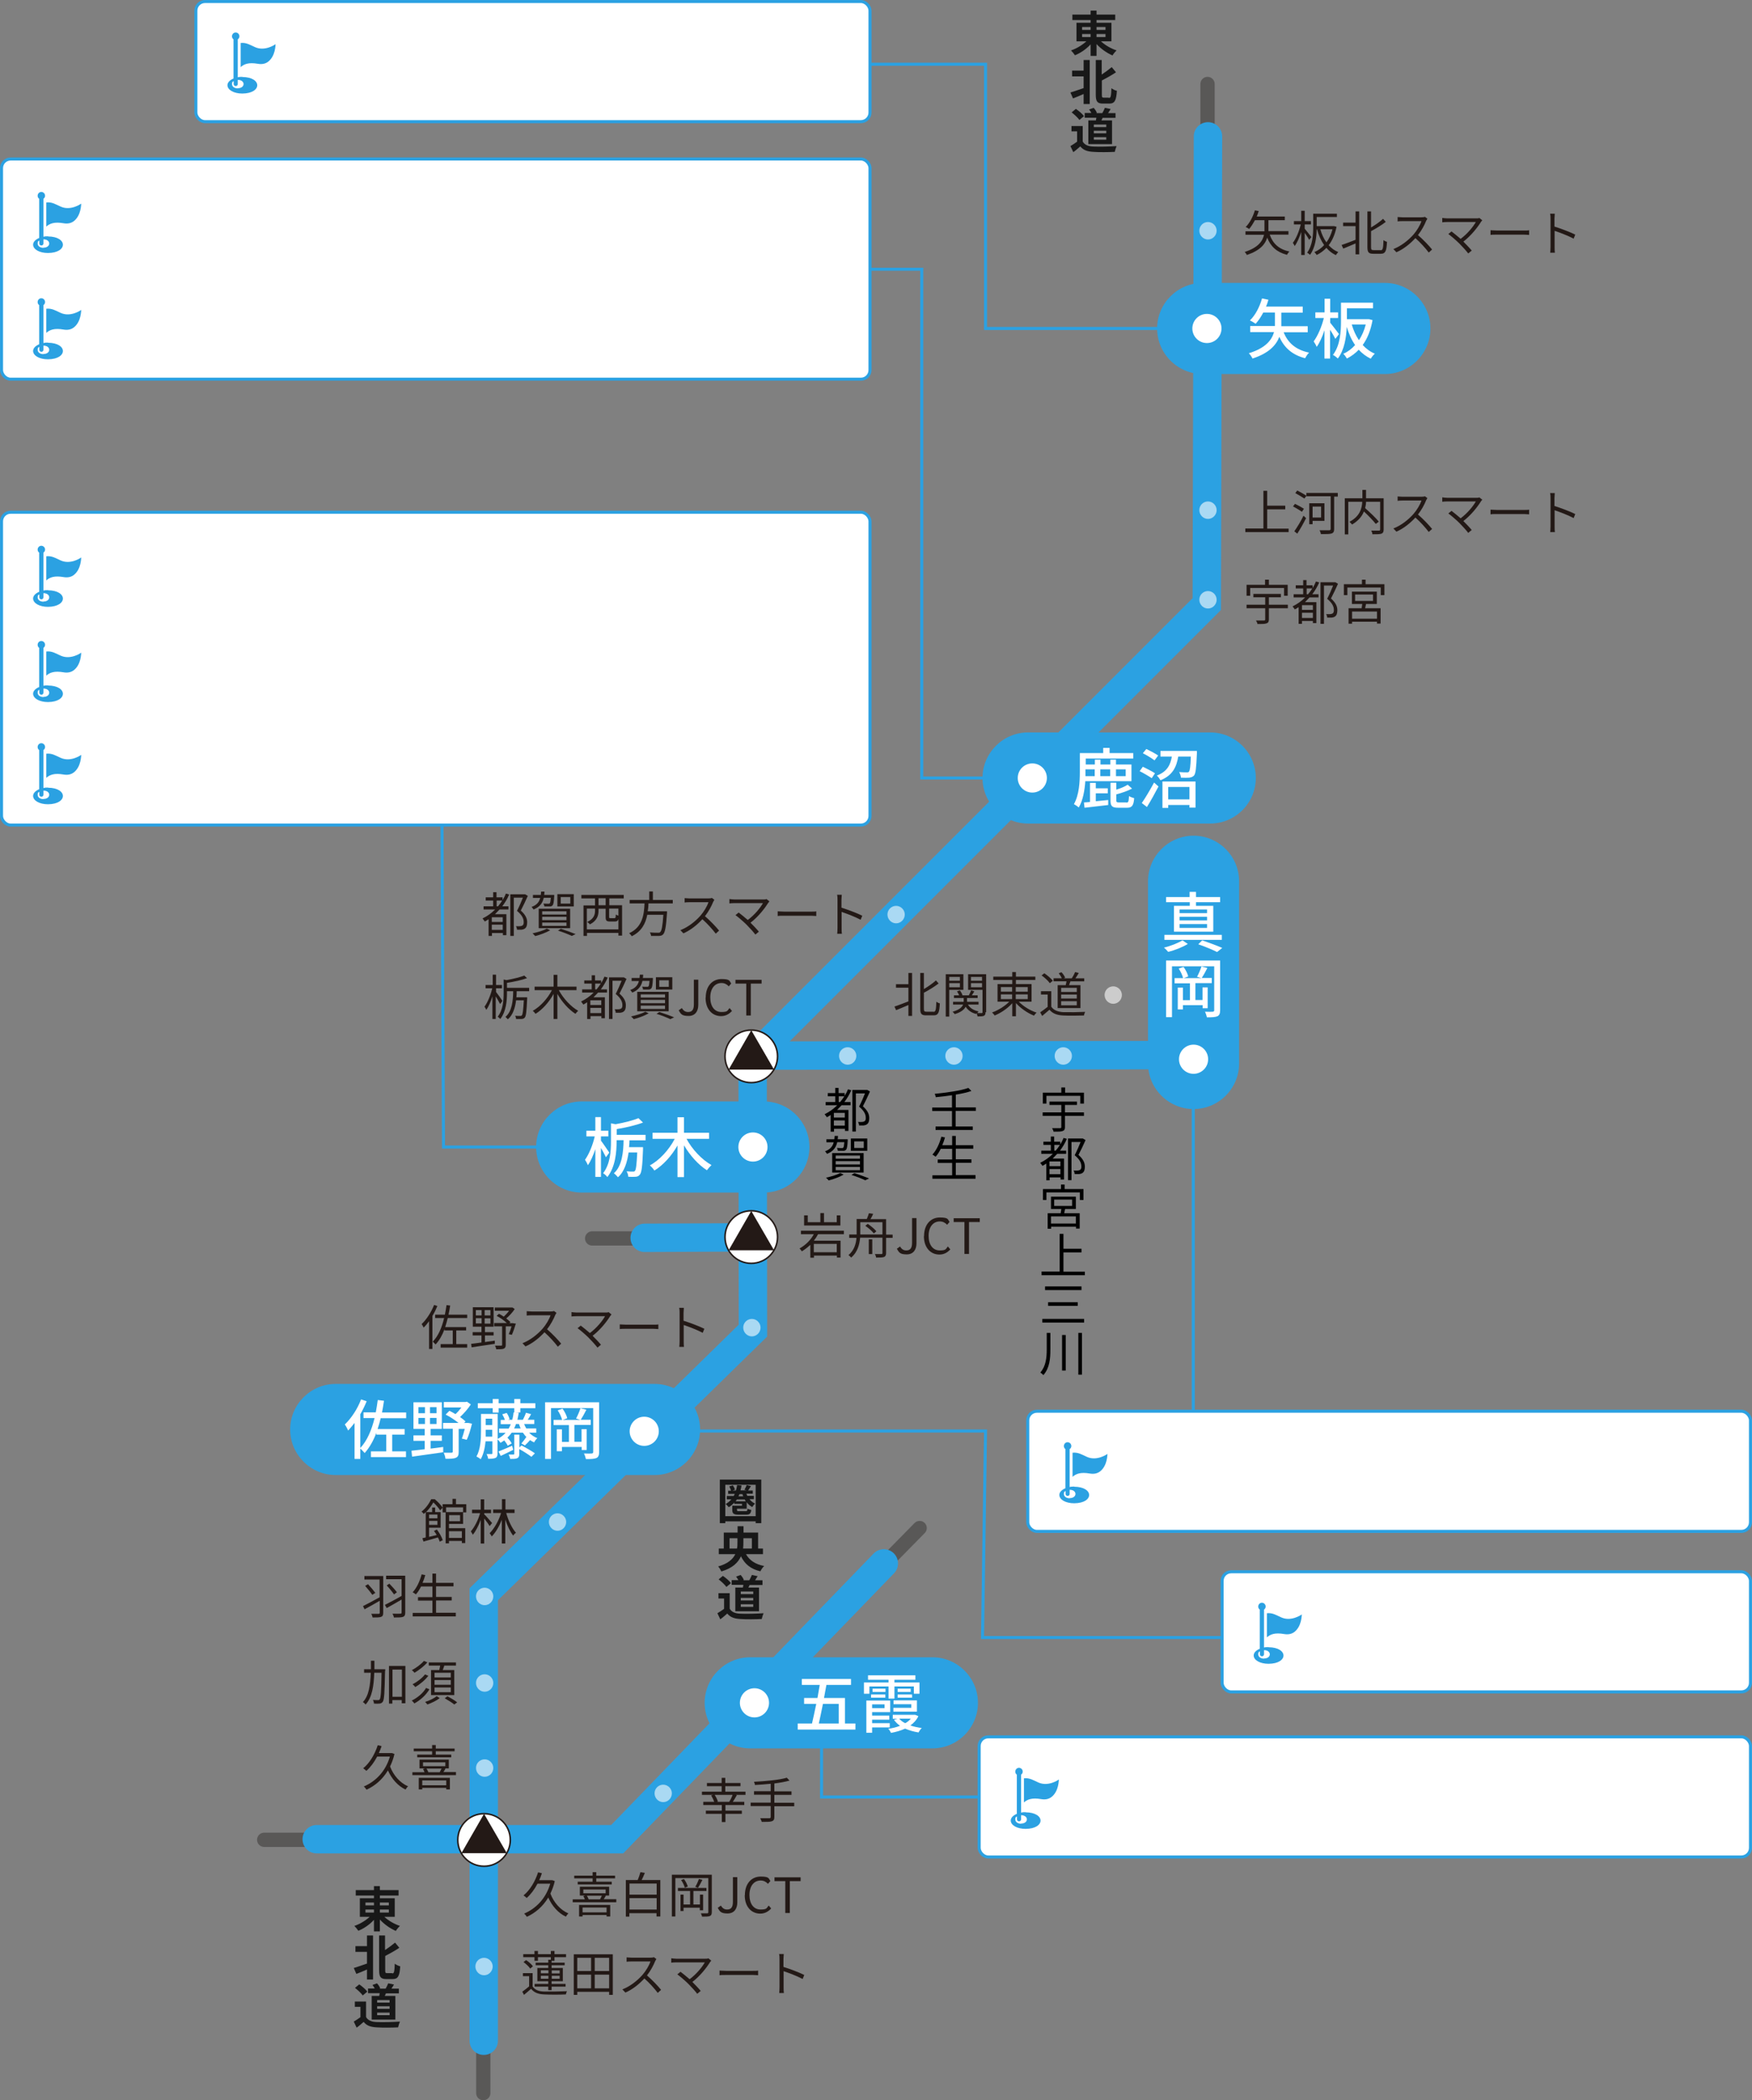 <?xml version="1.0" encoding="UTF-8"?>
<svg id="_レイヤー_1" data-name="レイヤー_1" xmlns="http://www.w3.org/2000/svg" version="1.1" viewBox="0 0 1153.9 1383">
  <rect x="0" y="0" width="1153.9" height="1383" fill="#808080" stroke="none"/>
  <!-- Generator: Adobe Illustrator 29.3.1, SVG Export Plug-In . SVG Version: 2.1.0 Build 151)  -->
  <defs>
    <style>
      .st0 {
        stroke-width: 2px;
      }

      .st0, .st1 {
        stroke: #2ba1e2;
      }

      .st0, .st1, .st2, .st3 {
        stroke-miterlimit: 10;
      }

      .st0, .st1, .st3 {
        fill: none;
      }

      .st4 {
        fill: #2ba1e2;
      }

      .st5 {
        opacity: .6;
      }

      .st5, .st6, .st2 {
        fill: #fff;
      }

      .st7 {
        fill: #231916;
      }

      .st8 {
        fill: #181818;
      }

      .st1 {
        stroke-width: 18.7px;
      }

      .st1, .st3 {
        stroke-linecap: round;
      }

      .st2 {
        stroke: #231916;
        stroke-width: 1px;
      }

      .st3 {
        stroke: #595857;
        stroke-width: 9.4px;
      }
    </style>
  </defs>
  <line class="st3" x1="605.7" y1="1006.2" x2="552" y2="1060.8"/>
  <line class="st3" x1="500.1" y1="815.5" x2="390" y2="815.5"/>
  <line class="st3" x1="318.3" y1="1378.3" x2="318.3" y2="1268.3"/>
  <line class="st3" x1="795.3" y1="165.3" x2="795.3" y2="55.3"/>
  <line class="st3" x1="284.1" y1="1211.5" x2="174" y2="1211.5"/>
  <polyline class="st1" points="318.6 1343.8 318.6 1049.8 495.9 876.2 495.7 696.9 794.8 397.8 795.6 89.8"/>
  <g>
    <path class="st4" d="M533.1,755.3c0,16.5-13.5,30-30,30h-120c-16.5,0-30-13.5-30-30h0c0-16.5,13.5-30,30-30h120c16.5,0,30,13.5,30,30h0Z"/>
    <path class="st6" d="M505.5,755.3c0,5.3-4.3,9.6-9.6,9.6s-9.6-4.3-9.6-9.6,4.3-9.6,9.6-9.6,9.6,4.3,9.6,9.6Z"/>
    <g>
      <path class="st6" d="M399,761.9c-.6-1.4-2-3.9-3.2-6v19.1h-3.7v-18.3c-1.4,4.2-3.1,8-4.9,10.6-.4-1.1-1.3-2.7-1.9-3.6,2.6-3.6,5.2-9.9,6.4-15.4h-5.5v-3.7h5.9v-9h3.7v9h4.9v3.7h-4.9v2.8c1.2,1.5,4.7,6.7,5.5,7.9l-2.2,3ZM414.6,750.8c0,1.5-.1,3-.3,4.6h9.2s0,1.1,0,1.6c-.4,11-.9,15.1-2.1,16.5-.7.9-1.5,1.3-2.7,1.4-1.1.1-3,.1-4.9,0,0-1.1-.5-2.6-1.1-3.6,1.8.2,3.4.2,4.1.2s1,0,1.4-.5c.7-.8,1.1-4,1.5-12.1h-5.7c-.9,6.4-2.8,12.7-7,16.3-.6-.7-1.9-2.1-2.7-2.6,5.4-4.7,6.3-14.1,6.4-21.8h-4.6v.9c0,6.7-.7,16.6-6.1,23.4-.5-.8-1.9-2.1-2.8-2.5,4.7-6.1,5.2-14.6,5.2-20.9v-12l3,.6c5.6-1,11.5-2.5,15.1-4l3,2.9c-4.7,1.8-11.3,3.3-17.3,4.3v3.8h19v3.6h-10.6Z"/>
      <path class="st6" d="M452.1,749.8c3.7,7,10.1,13.8,16.5,17.4-.9.8-2.3,2.4-3,3.4-5.7-3.6-11.1-9.7-15.1-16.4v20.9h-4.3v-20.8c-3.9,6.9-9.4,12.9-15.2,16.5-.6-1-2-2.6-3-3.4,6.5-3.5,12.7-10.4,16.4-17.5h-14.6v-4h16.4v-10.2h4.3v10.2h16.5v4h-14.8Z"/>
    </g>
  </g>
  <g>
    <path class="st4" d="M942.1,216.3c0,16.5-13.5,30-30,30h-120c-16.5,0-30-13.5-30-30h0c0-16.5,13.5-30,30-30h120c16.5,0,30,13.5,30,30h0Z"/>
    <path class="st6" d="M804.5,216.3c0,5.3-4.3,9.6-9.6,9.6s-9.6-4.3-9.6-9.6,4.3-9.6,9.6-9.6,9.6,4.3,9.6,9.6Z"/>
    <g>
      <path class="st6" d="M845.4,218.7c2.8,7.1,8.1,11.7,16.8,13.5-.9.8-2.1,2.6-2.6,3.7-8.5-2.2-13.8-6.9-17-14.1-2.1,5.5-6.9,10.8-17.7,14.3-.4-1-1.5-2.6-2.4-3.5,11.1-3.4,15.1-8.7,16.6-13.9h-15.7v-4h16.3c0-.9,0-1.7,0-2.5v-6.4h-7.7c-1.5,2.9-3.2,5.4-5,7.4-.9-.6-2.8-1.8-3.8-2.2,3.6-3.4,6.4-8.9,8-14.5l4.2.9c-.5,1.5-.9,3.1-1.6,4.5h24.2v4h-14.1v6.5c0,.8,0,1.6,0,2.4h17.4v4h-15.9Z"/>
      <path class="st6" d="M879.4,223c-.7-1.5-2.1-3.9-3.4-5.9v19h-3.7v-18.6c-1.4,4.3-3.2,8.3-5.1,10.9-.4-1.1-1.4-2.7-2-3.6,2.7-3.6,5.4-9.9,6.7-15.4h-5.6v-3.7h6.1v-9h3.7v9h5.2v3.7h-5.2v3.1c1.2,1.4,5,6.4,5.8,7.5l-2.4,3.1ZM904,210.7c-1.2,6.8-3.4,12.2-6.5,16.5,2.2,2.4,4.9,4.4,8,5.7-.9.7-2.1,2.3-2.7,3.3-3.1-1.5-5.7-3.5-7.9-5.9-2.3,2.4-4.9,4.3-7.8,5.8-.5-.9-1.6-2.5-2.4-3.1,2.9-1.3,5.5-3.2,7.8-5.8-2.4-3.4-4.2-7.5-5.5-12-.3,6.8-1.5,15.2-5.9,20.9-.6-.7-2.3-2-3.2-2.4,4.9-6.4,5.3-15.7,5.3-22.4v-12h21.1v3.7h-17.2v7.2h14.4c0-.1,2.5.6,2.5.6ZM890.3,213.7c1.1,3.8,2.7,7.3,4.7,10.3,2-2.9,3.5-6.4,4.5-10.3h-9.2Z"/>
    </g>
  </g>
  <g>
    <path class="st4" d="M461.1,941.3c0,16.5-13.5,30-30,30h-210c-16.5,0-30-13.5-30-30h0c0-16.5,13.5-30,30-30h210c16.5,0,30,13.5,30,30h0Z"/>
    <path class="st6" d="M433.9,942.5c0,5.3-4.3,9.6-9.6,9.6s-9.6-4.3-9.6-9.6,4.3-9.6,9.6-9.6,9.6,4.3,9.6,9.6Z"/>
    <g>
      <path class="st6" d="M250.8,933.6c-.6,2.6-1.3,5-2.1,7.4h17.8v3.7h-8.2v11h9.1v3.8h-23.1v-3.8h10.1v-11h-6.5v-1.2c-2,5.2-4.5,9.7-7.7,13.3-.6-.6-1.9-2.1-2.9-2.9v6.8h-3.8v-23.7c-1.4,1.8-2.8,3.5-4.2,5-.4-.9-1.5-3.1-2.2-4,4.2-4,8.3-10.1,10.7-16.5l3.7,1.2c-1.2,2.9-2.6,5.8-4.2,8.6v22.2c4.5-4.8,7.4-11.7,9.4-19.7h-7.3v-3.8h8.1c.5-2.6.9-5.3,1.3-8.1l4.1.5c-.4,2.6-.8,5.2-1.3,7.7h15.9v3.8h-16.7Z"/>
      <path class="st6" d="M283.5,953.9c2.8-.3,5.6-.7,8.4-1.1v3.5c-7.3,1.1-15.1,2.1-20.5,2.9l-.4-3.9c2.4-.3,5.4-.6,8.7-1v-5.5h-7.4v-3.6h7.4v-4.3h-7.4v-17.5h18.7v17.5h-7.4v4.3h7.4v3.6h-7.4v5.1ZM275.6,930.6h4.3v-4h-4.3v4ZM275.6,937.7h4.3v-4h-4.3v4ZM287.5,926.6h-4.3v4h4.3v-4ZM287.5,933.7h-4.3v4h4.3v-4ZM310.8,937.7c-.9,3.7-2.1,7.8-3.4,10.4l-3.2-.8c.6-1.6,1.3-4,1.9-6.4h-4v15.2c0,2.1-.4,3.2-1.8,3.8-1.5.7-3.7.7-6.9.7-.1-1.1-.6-2.8-1.2-4,2.3,0,4.5,0,5.1,0,.6,0,.9-.2.9-.7v-15.1h-6.4v-3.8h10.2c-2.4-1.9-5.6-4.1-8.5-5.5l2.5-2.5c1.3.6,2.7,1.4,4,2.2,1.4-1.3,2.8-2.9,3.9-4.4h-11.6v-3.6h14.4l.8-.2,2.6,1.8c-1.8,2.8-4.5,5.9-7.1,8.3,1.4,1,2.7,2,3.6,2.9l-.9,1h2.5c0-.1,2.7.5,2.7.5Z"/>
      <path class="st6" d="M348.5,943.4c1.5,1.6,3.3,2.8,5.4,3.6-.7.6-1.7,1.9-2.1,2.8-.9-.4-1.8-.9-2.7-1.5-1.2,1.4-2.4,2.6-3.4,3.5l-2.3-1.3c1-1.1,2.4-2.9,3.2-4.2l.3.2c-.9-.9-1.8-2-2.5-3.1h-7.4c-.8,1.2-1.8,2.3-2.8,3.3,1.2,1.2,2.3,2.7,2.8,3.8l-2.6,1.5c-.4-.9-1.3-2.3-2.3-3.5-.8.6-1.6,1.1-2.5,1.6-.3-.6-1.2-1.6-1.9-2.3v9.1c0,1.6-.3,2.6-1.3,3.1-1.1.5-2.6.6-4.9.6,0-.9-.6-2.3-1-3.1,1.5,0,2.8,0,3.2,0,.5,0,.6-.1.6-.6v-7.8h-4.5c-.4,4.1-1.3,8.5-3.2,11.8-.6-.6-2.1-1.5-2.8-1.8,2.7-4.8,3-11.5,3-16.5v-11.5h11v16.4c2.1-1.1,3.8-2.4,5.2-4h-4.3v-2.8h6.3c.6-.9,1-1.8,1.4-2.9h-6.6v-2.8h2.7c-.3-1.1-1-2.5-1.7-3.7l2.9-.9c.9,1.2,1.7,3,1.9,4.2l-1,.3h2.8c.4-1.5.7-3.1.9-4.9l3.4.3c-.3,1.6-.6,3.1-.9,4.6h3.7-.1c.7-1.4,1.6-3.3,2-4.6l3.4.9c-.7,1.3-1.5,2.7-2.2,3.7h4.3v2.8h-6.7c.4,1,.9,2,1.4,2.9h6.6v2.8h-4.4ZM324.5,927.3h-9.8v-3.3h9.8v-2.8h3.9v2.8h10.3v-2.8h4v2.8h9.9v3.3h-9.9v2.8h-4v-2.8h-10.3v2.9h-3.9v-2.9ZM324.2,946v-4.5h-4.3v1.1c0,1.1,0,2.2,0,3.4h4.3ZM319.9,934.2v4.2h4.3v-4.2h-4.3ZM338,954.7c-2.8,1.4-5.7,2.9-8.2,4l-1.5-2.9c2.3-.9,5.6-2.3,9-3.8l.7,2.6ZM343.4,951.8c3,1.5,6.8,3.7,8.9,5.2l-2.3,2.3c-1.8-1.4-5.2-3.6-8-5.1v3.2c0,1.5-.3,2.3-1.3,2.8-1.1.5-2.6.5-4.7.5-.1-.9-.6-2.1-1-2.9,1.4,0,2.7,0,3.1,0,.4,0,.6-.1.6-.5v-12.6h3.4v8.4l1.5-1.4ZM342.9,940.6c-.4-.9-.8-1.9-1.1-2.9h-2c-.3,1-.7,2-1.2,2.9h4.3Z"/>
      <path class="st6" d="M394.6,956.2c0,2.1-.5,3.3-1.8,3.9-1.4.6-3.5.7-6.9.7-.2-1-.8-2.8-1.3-3.7,2.3.1,4.6.1,5.2,0s.9-.3.9-1v-28.9h-27.8v33.5h-3.9v-37.3h35.6v32.8ZM383.1,954.9v-2.1h-13v2.8h-3.4v-14.4h3.4v8.3h4.6v-11.1h-10.1v-3.4h5.6c-.4-1.8-1.6-4.4-2.9-6.3l3.2-1.1c1.4,1.9,2.7,4.5,3.1,6.3l-3,1.1h11.7l-2.9-.9c1-1.8,2.3-4.8,2.9-6.8l3.9,1c-1.2,2.4-2.6,4.9-3.7,6.6h6.6v3.4h-10.8v11.1h4.7v-8.3h3.4v13.7h-3.4Z"/>
    </g>
  </g>
  <line class="st1" x1="762.6" y1="694.8" x2="502.6" y2="695.1"/>
  <line class="st1" x1="494.6" y1="814.8" x2="424.6" y2="815.1"/>
  <polyline class="st1" points="582.1 1029.5 406.5 1211.1 208.6 1211.1"/>
  <g>
    <path class="st5" d="M564,695.3c0,3.2-2.6,5.8-5.7,5.8s-5.7-2.6-5.7-5.8,2.6-5.7,5.7-5.7,5.7,2.6,5.7,5.7Z"/>
    <g>
      <path d="M560.7,717.8c-1.2,2.9-2.8,5.5-4.6,7.9h4.1v2.1h-5.9c-1,1.1-2,2.1-3,3.1h7.5v13.8h-2.3v-1.4h-7.2v1.9h-2.2v-11c-.8.5-1.7,1.1-2.5,1.5-.3-.5-1.1-1.5-1.5-2,3.1-1.5,5.9-3.5,8.3-5.9h-7.6v-2.1h6.3v-3.8h-4.9v-2.1h4.9v-3.4h2.2v3.4h4v1.8c.9-1.4,1.6-2.8,2.2-4.3l2.1.6ZM556.4,732.8h-7.2v3.1h7.2v-3.1ZM556.4,741.2v-3.4h-7.2v3.4h7.2ZM553.3,725.7c1-1.2,2-2.5,2.8-3.8h-3.7v3.8h1ZM572.9,718.9c-1.3,3-3.1,6.7-4.6,9.6,3.4,3,4.2,5.5,4.2,7.7,0,2-.4,3.4-1.6,4.2-.6.4-1.3.6-2.1.7-.9,0-2,0-3,0,0-.7-.3-1.7-.7-2.3,1.1,0,2,.1,2.7,0,.5,0,1.1-.2,1.5-.4.7-.4,1-1.3.9-2.5,0-2-1-4.4-4.4-7.2,1.4-2.7,2.9-6.1,3.9-8.7h-6v25.1h-2.3v-27.4h9.8c0,0,1.7,1,1.7,1Z"/>
      <path d="M551.4,752.2c-.8,3.5-2.7,6-6.7,7.6-.3-.5-.9-1.3-1.3-1.7,3.4-1.2,5-3.2,5.7-5.9h-4.8v-2h5.2c0-.7.2-1.4.2-2.2h2.2c0,.8-.1,1.5-.2,2.2h6.6s0,.6,0,.9c-.2,3.8-.5,5.4-1.1,6-.5.5-1,.7-1.8.7-.7,0-2.1,0-3.6,0,0-.6-.3-1.4-.6-1.9,1.4.1,2.8.1,3.2.1s.8,0,1-.3c.3-.3.5-1.3.7-3.6h-4.7ZM555.6,773.5c-2.6,1.5-6.6,3-9.8,3.8-.4-.4-1.2-1.4-1.8-1.8,3.3-.7,7.1-1.8,9.4-3.1l2.1,1ZM548.1,759.3h20.7v12.8h-20.7v-12.8ZM550.4,763h16v-2.1h-16v2.1ZM550.4,766.8h16v-2.2h-16v2.2ZM550.4,770.6h16v-2.2h-16v2.2ZM571.2,757.8h-10.8v-8.1h10.8v8.1ZM562.7,772.5c3.5,1.1,7.3,2.5,9.7,3.5l-2.5,1.2c-2.1-1-5.6-2.4-9.1-3.5l1.9-1.2ZM568.9,751.6h-6.3v4.3h6.3v-4.3Z"/>
    </g>
  </g>
  <g>
    <path class="st5" d="M634,695.3c0,3.2-2.6,5.8-5.7,5.8s-5.7-2.6-5.7-5.8,2.6-5.7,5.7-5.7,5.7,2.6,5.7,5.7Z"/>
    <g>
      <path d="M629.4,731.6v10.2h11.3v2.3h-24.5v-2.3h10.8v-10.2h-13v-2.3h13v-8.1c-3.6.5-7.3,1-10.7,1.3,0-.6-.4-1.6-.7-2.2,7.9-.8,17.2-2.1,22.2-3.9l2,2c-2.9,1-6.5,1.8-10.3,2.4v8.4h13.2v2.3h-13.2Z"/>
      <path d="M642.5,773.9v2.3h-28.4v-2.3h13v-8.1h-9.5v-2.3h9.5v-7h-7.5c-1,2-2.1,3.8-3.4,5.2-.4-.4-1.5-1.1-2.1-1.4,2.6-2.8,4.7-7.2,5.9-11.8l2.4.5c-.5,1.8-1.1,3.5-1.8,5.1h6.5v-6.1h2.4v6.1h11.5v2.3h-11.5v7h10.3v2.3h-10.3v8.1h13Z"/>
    </g>
  </g>
  <g>
    <path class="st5" d="M706,695.3c0,3.2-2.6,5.8-5.7,5.8s-5.7-2.6-5.7-5.8,2.6-5.7,5.7-5.7,5.7,2.6,5.7,5.7Z"/>
    <g>
      <path d="M713.9,734.8h-12.5v7.4c0,1.5-.4,2.2-1.6,2.6-1.1.4-3,.4-5.9.4-.1-.7-.6-1.7-1-2.3,2.3,0,4.5,0,5.2,0,.7,0,.9-.2.9-.7v-7.4h-12.3v-2.3h12.3v-4.9h-7.8v-2.2h18.1v2.2h-7.9v4.9h12.5v2.3ZM689.1,726.7h-2.3v-7.2h12.2v-3.4h2.5v3.4h12.4v7.2h-2.4v-5.1h-22.3v5.1Z"/>
      <path d="M702.7,749.8c-1.2,2.9-2.8,5.5-4.6,7.9h4.1v2.1h-5.9c-1,1.1-2,2.1-3,3.1h7.5v13.8h-2.3v-1.4h-7.2v1.9h-2.2v-11c-.8.5-1.7,1.1-2.5,1.5-.3-.5-1.1-1.5-1.5-2,3.1-1.5,5.9-3.5,8.3-5.9h-7.6v-2.1h6.3v-3.8h-4.9v-2.1h4.9v-3.4h2.2v3.4h4v1.8c.9-1.4,1.6-2.8,2.2-4.3l2.1.6ZM698.4,764.8h-7.2v3.1h7.2v-3.1ZM698.4,773.2v-3.4h-7.2v3.4h7.2ZM695.3,757.7c1-1.2,2-2.5,2.8-3.8h-3.7v3.8h1ZM714.9,750.9c-1.3,3-3.1,6.7-4.6,9.6,3.4,3,4.2,5.5,4.2,7.7,0,2-.4,3.4-1.6,4.2-.6.4-1.3.6-2.1.7-.9,0-2,0-3,0,0-.7-.3-1.7-.7-2.3,1.1,0,2,.1,2.7,0,.5,0,1.1-.2,1.5-.4.7-.4,1-1.3.9-2.5,0-2-1-4.4-4.4-7.2,1.4-2.7,2.9-6.1,3.9-8.7h-6v25.1h-2.3v-27.4h9.8c0,0,1.7,1,1.7,1Z"/>
      <path d="M713.6,783v7.2h-2.4v-5h-22v5h-2.3v-7.2h11.9v-3h2.4v3h12.3ZM701.5,796.1c-.2,1-.4,2-.6,2.8h10.2v10.1h-2.4v-1.2h-16.4v1.3h-2.3v-10.2h8.6c.1-.9.3-1.9.4-2.8h-6.8v-8.1h16.4v8.1h-7ZM708.6,801h-16.4v4.7h16.4v-4.7ZM694.3,794.1h11.8v-4.2h-11.8v4.2Z"/>
      <path d="M714.5,837.3v2.4h-28.5v-2.4h11.9v-24.8h2.5v9.8h11.9v2.4h-11.9v12.7h14.1Z"/>
      <path d="M714,868.5v2.4h-27.5v-2.4h27.5ZM712.3,847.1v2.4h-24v-2.4h24ZM709.8,857.5v2.4h-19.5v-2.4h19.5Z"/>
      <path d="M691.8,877.8v10.8c0,6.1-.5,12.2-4.6,16.9-.4-.5-1.4-1.3-2-1.7,3.7-4.3,4.2-9.8,4.2-15.3v-10.8h2.4ZM701.9,879.1v23.4h-2.4v-23.4h2.4ZM712.6,877.7v27.5h-2.4v-27.5h2.4Z"/>
    </g>
  </g>
  <g>
    <path class="st5" d="M801.3,394.9c0,3.2-2.6,5.8-5.7,5.8s-5.7-2.6-5.7-5.8,2.6-5.7,5.7-5.7,5.7,2.6,5.7,5.7Z"/>
    <g>
      <path class="st7" d="M848.2,400.5h-12.5v7.4c0,1.5-.4,2.2-1.6,2.6-1.1.4-3,.4-5.9.4-.1-.7-.6-1.7-1-2.3,2.3,0,4.5,0,5.2,0,.7,0,.9-.2.9-.7v-7.4h-12.3v-2.3h12.3v-4.9h-7.8v-2.2h18.1v2.2h-7.9v4.9h12.5v2.3ZM823.3,392.3h-2.3v-7.2h12.2v-3.4h2.5v3.4h12.4v7.2h-2.4v-5.1h-22.3v5.1Z"/>
      <path class="st7" d="M868.9,383.4c-1.2,2.9-2.8,5.5-4.6,7.9h4.1v2.1h-5.9c-1,1.1-2,2.1-3,3.1h7.5v13.8h-2.3v-1.4h-7.2v1.9h-2.2v-11c-.8.5-1.7,1.1-2.5,1.5-.3-.5-1.1-1.5-1.5-2,3.1-1.5,5.9-3.5,8.3-5.9h-7.6v-2.1h6.3v-3.8h-4.9v-2.1h4.9v-3.4h2.2v3.4h4v1.8c.9-1.4,1.6-2.8,2.2-4.3l2.1.6ZM864.7,398.5h-7.2v3.1h7.2v-3.1ZM864.7,406.9v-3.4h-7.2v3.4h7.2ZM861.5,391.3c1-1.2,2-2.5,2.8-3.8h-3.7v3.8h1ZM881.2,384.5c-1.3,3-3.1,6.7-4.6,9.6,3.4,3,4.2,5.5,4.2,7.7,0,2-.4,3.4-1.6,4.2-.6.4-1.3.6-2.1.7-.9,0-2,0-3,0,0-.7-.3-1.7-.7-2.3,1.1,0,2,.1,2.7,0,.5,0,1.1-.2,1.5-.4.7-.4,1-1.3.9-2.5,0-2-1-4.4-4.4-7.2,1.4-2.7,2.9-6.1,3.9-8.7h-6v25.2h-2.3v-27.4h9.8c0,0,1.7,1,1.7,1Z"/>
      <path class="st7" d="M911.8,384.7v7.2h-2.4v-5h-22v5h-2.3v-7.2h11.9v-3h2.4v3h12.3ZM899.7,397.7c-.2,1-.4,2-.6,2.8h10.2v10.1h-2.4v-1.2h-16.4v1.3h-2.3v-10.2h8.6c.1-.9.3-1.9.4-2.8h-6.8v-8.1h16.4v8.1h-7ZM906.9,402.7h-16.4v4.7h16.4v-4.7ZM892.5,395.7h11.8v-4.2h-11.8v4.2Z"/>
    </g>
  </g>
  <g>
    <path class="st5" d="M801.3,335.9c0,3.2-2.6,5.8-5.7,5.8s-5.7-2.6-5.7-5.8,2.6-5.7,5.7-5.7,5.7,2.6,5.7,5.7Z"/>
    <g>
      <path class="st7" d="M848.7,348v2.4h-28.5v-2.4h11.9v-24.8h2.5v9.8h11.9v2.4h-11.9v12.7h14.1Z"/>
      <path class="st7" d="M857.5,337c-1.3-.9-3.9-2.5-5.9-3.5l1.3-1.7c1.9.9,4.5,2.3,5.9,3.2l-1.3,2ZM852.5,349.8c1.7-2.4,4.3-6.6,6-10.2l1.7,1.6c-1.7,3.4-3.9,7.3-5.8,10.2l-2-1.6ZM881.2,327h-2.5v21.4c0,1.7-.5,2.5-1.7,2.9-1.2.4-3.5.4-7,.4-.1-.7-.5-1.8-.9-2.5,2.8,0,5.5,0,6.3,0,.7,0,1-.3,1-1v-21.4h-15.9v-.4l-1.4,1.9c-1.3-.9-4-2.5-6-3.6l1.3-1.7c2,1,4.6,2.5,6,3.4v-1.8h20.7v2.3ZM864.5,343v2.2h-2.2v-13.8h10v11.6h-7.8ZM864.5,333.6v7.2h5.6v-7.2h-5.6Z"/>
      <path class="st7" d="M911.3,348.7c0,1.5-.4,2.3-1.4,2.7-1.1.4-3.1.4-6,.4,0-.6-.4-1.8-.8-2.4,2.2,0,4.4,0,5.1,0,.6,0,.8-.2.8-.8v-18.2h-9.3c0,1.3-.2,2.7-.6,4.2,3.2,2.8,7.1,6.5,9,8.9l-2,1.5c-1.6-2.1-4.8-5.4-7.8-8.2-1.2,3.1-3.5,6-7.8,8.6-.4-.5-1.2-1.4-1.7-1.8,7-3.7,8.2-9,8.4-13.2h-9.2v21.5h-2.3v-23.8h11.6v-5.5h2.4v5.5h11.6v20.6Z"/>
      <path class="st7" d="M940.1,328c-.2.3-.6,1-.8,1.4-1.1,2.8-3.1,6.5-5.4,9.4,3.4,2.9,7.3,7,9.3,9.5l-2.2,2c-2.1-2.8-5.5-6.6-8.8-9.5-3.4,3.7-7.7,7.2-12.5,9.3l-2-2.1c5.2-2,9.9-5.8,13.2-9.5,2.2-2.5,4.5-6.3,5.3-8.9h-12.5c-1.1,0-2.9.1-3.2.2v-2.9c.4,0,2.3.2,3.2.2h12.4c1.1,0,1.9-.1,2.4-.3l1.6,1.2Z"/>
      <path class="st7" d="M976.2,329.1c-.3.4-.6.7-.8,1-2.3,3.7-6.4,9-11.6,13,1.9,1.9,4.2,4.3,5.5,5.9l-2.3,1.9c-1.2-1.6-3.7-4.4-5.8-6.5-1.9-1.9-5.6-5.1-7.3-6.3l2.1-1.7c1.2.9,3.8,3,6,4.9,4.7-3.5,8.4-8.2,10-11.1h-18.8c-1.2,0-2.6.1-3.3.2v-2.9c.9.1,2.1.3,3.3.3h19.1c.9,0,1.6,0,2-.3l2,1.6Z"/>
      <path class="st7" d="M981.7,335.6c1,0,2.7.2,4.4.2h17.5c1.6,0,2.8,0,3.5-.2v3.1c-.6,0-2-.2-3.4-.2h-17.6c-1.8,0-3.5,0-4.4.2v-3.1Z"/>
      <path class="st7" d="M1036.5,341.2c-3.5-1.9-9-4-12.6-5.2v10.6c0,1,0,2.7.2,3.8h-3.1c.1-1,.2-2.6.2-3.8v-18.6c0-.9,0-2.3-.3-3.3h3.1c0,1-.2,2.4-.2,3.3v5.2c4.2,1.3,10.3,3.6,13.7,5.3l-1.1,2.7Z"/>
    </g>
  </g>
  <g>
    <path class="st5" d="M801.3,151.9c0,3.2-2.6,5.8-5.7,5.8s-5.7-2.6-5.7-5.8,2.6-5.7,5.7-5.7,5.7,2.6,5.7,5.7Z"/>
    <g>
      <path class="st7" d="M836.3,154.6c2,5.8,6.1,9.6,12.9,11-.5.5-1.2,1.5-1.6,2.2-6.6-1.7-10.7-5.4-13-11.3-1.3,4.4-4.8,8.5-13.4,11.4-.2-.5-.9-1.5-1.4-2,8.8-2.8,11.8-7.1,12.7-11.3h-12.2v-2.3h12.5c0-.7,0-1.4,0-2.1v-5.2h-6.3c-1.2,2.2-2.5,4.3-3.8,5.8-.5-.4-1.6-1.1-2.3-1.3,2.7-2.6,4.8-6.8,6.1-11l2.5.5c-.4,1.2-.8,2.5-1.3,3.6h18.5v2.4h-10.8v5.2c0,.7,0,1.3,0,2h13.2v2.3h-12.3Z"/>
      <path class="st7" d="M862.2,157.9c-.5-1.1-1.8-3-2.9-4.6v14.6h-2.3v-15.1c-1.2,3.6-2.7,7.1-4.3,9.2-.3-.6-.8-1.6-1.2-2.1,2.1-2.7,4.2-7.7,5.2-12.1h-4.5v-2.2h4.8v-6.8h2.3v6.8h4.1v2.2h-4.1v2.8c1,1.1,3.7,4.6,4.4,5.5l-1.5,1.9ZM880.3,149.2c-1,5.1-2.8,9.1-5.2,12.3,1.8,2,3.9,3.5,6.3,4.5-.5.5-1.2,1.4-1.6,2-2.4-1.1-4.5-2.8-6.2-4.8-1.9,2-4.1,3.6-6.4,4.7-.3-.5-1-1.4-1.5-1.9,2.3-1,4.5-2.5,6.4-4.6-2-2.9-3.6-6.4-4.7-10.4h-.2c-.1,5.2-.9,12.1-4.4,16.8-.4-.4-1.4-1.2-1.9-1.4,3.6-4.9,4-11.8,4-16.8v-8.9h15.6v2.2h-13.3v6h11.5c0,0,1.4.4,1.4.4ZM869.6,151c.9,3.2,2.2,6.1,4,8.6,1.8-2.4,3.1-5.3,4-8.6h-8Z"/>
      <path class="st7" d="M892.8,139.2h2.4v28.3h-2.4v-7.2c-2.9,1.2-5.8,2.5-8.1,3.4l-1.1-2.4c2.3-.7,5.8-2.1,9.2-3.4v-9h-8.2v-2.3h8.2v-7.5ZM909.3,164.8c1.5,0,1.7-1.4,1.9-6.7.6.5,1.6,1,2.3,1.1-.3,5.8-.9,7.9-4,7.9h-5.1c-3,0-3.8-1-3.8-4.4v-23.5h2.4v10.6c3-1.8,6-3.9,7.9-5.7l1.8,2c-2.7,2.1-6.3,4.3-9.7,6.1v10.5c0,1.7.3,2,1.7,2h4.7Z"/>
      <path class="st7" d="M940.1,144c-.2.3-.6,1-.8,1.4-1.1,2.8-3.1,6.5-5.4,9.4,3.4,2.9,7.3,7,9.3,9.5l-2.2,2c-2.1-2.8-5.5-6.6-8.8-9.5-3.4,3.7-7.7,7.2-12.5,9.3l-2-2.1c5.2-2,9.9-5.8,13.2-9.5,2.2-2.5,4.5-6.3,5.3-8.9h-12.5c-1.1,0-2.9.1-3.2.2v-2.9c.4,0,2.3.2,3.2.2h12.4c1.1,0,1.9-.1,2.4-.3l1.6,1.2Z"/>
      <path class="st7" d="M976.2,145.1c-.3.4-.6.7-.8,1-2.3,3.7-6.4,9-11.6,13,1.9,1.9,4.2,4.3,5.5,5.9l-2.3,1.9c-1.2-1.6-3.7-4.4-5.8-6.5-1.9-1.9-5.6-5.1-7.3-6.3l2.1-1.7c1.2.9,3.8,3,6,4.9,4.7-3.5,8.4-8.2,10-11.1h-18.8c-1.2,0-2.6.1-3.3.2v-2.9c.9.1,2.1.3,3.3.3h19.1c.9,0,1.6,0,2-.3l2,1.6Z"/>
      <path class="st7" d="M981.7,151.6c1,0,2.7.2,4.4.2h17.5c1.6,0,2.8,0,3.5-.2v3.1c-.6,0-2-.2-3.4-.2h-17.6c-1.8,0-3.5,0-4.4.2v-3.1Z"/>
      <path class="st7" d="M1036.5,157.2c-3.5-1.9-9-4-12.6-5.2v10.6c0,1,0,2.7.2,3.8h-3.1c.1-1,.2-2.6.2-3.8v-18.6c0-.9,0-2.3-.3-3.3h3.1c0,1-.2,2.4-.2,3.3v5.2c4.2,1.3,10.3,3.6,13.7,5.3l-1.1,2.7Z"/>
    </g>
  </g>
  <g>
    <path class="st5" d="M324.5,1294.9c0,3.2-2.6,5.8-5.7,5.8s-5.7-2.6-5.7-5.8,2.6-5.7,5.7-5.7,5.7,2.6,5.7,5.7Z"/>
    <g>
      <path class="st7" d="M350.7,1307.9c1.4,2.3,4,3.4,7.4,3.5,3.6.1,11.4,0,15.3-.2-.3.5-.6,1.5-.7,2.1-3.6.2-10.8.2-14.5,0-3.9-.2-6.6-1.3-8.4-3.7-1.5,1.3-3.1,2.7-4.7,4l-1.1-2.1c1.4-1,3-2.2,4.5-3.5v-6.7h-4.1v-2h6.4v8.4ZM352,1288.8h-7.4v-2h7.4v-2.1h2.3v2.1h8.5v-2.1h2.4v2.1h7.6v2h-7.6v2.4h-1.9v1.2h8.6v1.7h-8.6v1.8h7.4v8.7h-7.4v1.8h9.2v1.8h-9.2v2.3h-2.2v-2.3h-9v-1.8h9v-1.8h-7.2v-8.7h7.2v-1.8h-8.3v-1.7h8.3v-1.9h1.7v-1.7h-8.5v2.4h-2.3v-2.4ZM346.5,1290.7c1.7,1.1,3.6,2.8,4.5,4.1l-1.8,1.5c-.8-1.3-2.8-3.1-4.4-4.3l1.7-1.3ZM356.2,1299.4h5v-2h-5v2ZM361.2,1303v-2h-5v2h5ZM363.4,1297.5v2h5.2v-2h-5.2ZM368.6,1301h-5.2v2h5.2v-2Z"/>
      <path class="st7" d="M403.6,1286.9v26.7h-2.4v-2h-21v2h-2.3v-26.7h25.7ZM380.2,1289.2v8.7h9.1v-8.7h-9.1ZM380.2,1309.3h9.1v-9h-9.1v9ZM401.2,1289.2h-9.5v8.7h9.5v-8.7ZM401.2,1309.3v-9h-9.5v9h9.5Z"/>
      <path class="st7" d="M432.3,1290c-.2.3-.6,1-.8,1.4-1.1,2.8-3.1,6.5-5.4,9.4,3.4,2.9,7.3,7,9.3,9.5l-2.2,2c-2.1-2.8-5.5-6.6-8.8-9.5-3.4,3.7-7.7,7.2-12.5,9.3l-2-2.1c5.2-2,9.9-5.8,13.2-9.5,2.2-2.5,4.5-6.3,5.3-8.9h-12.5c-1.1,0-2.9.1-3.2.2v-2.9c.4,0,2.3.2,3.2.2h12.4c1.1,0,1.9-.1,2.4-.3l1.6,1.2Z"/>
      <path class="st7" d="M468.4,1291.1c-.3.4-.6.7-.8,1-2.3,3.7-6.4,9-11.6,13,1.9,1.9,4.2,4.3,5.5,5.9l-2.3,1.9c-1.2-1.6-3.7-4.4-5.8-6.5-1.9-1.9-5.6-5.1-7.3-6.3l2.1-1.7c1.2.9,3.8,3,6,4.9,4.7-3.5,8.4-8.2,10-11.1h-18.8c-1.2,0-2.6.1-3.3.2v-2.9c.9.1,2.1.3,3.3.3h19.1c.9,0,1.6,0,2-.3l2,1.6Z"/>
      <path class="st7" d="M473.9,1297.6c1,0,2.7.2,4.4.2h17.5c1.6,0,2.8,0,3.5-.2v3.1c-.6,0-2-.2-3.4-.2h-17.6c-1.8,0-3.5,0-4.4.2v-3.1Z"/>
      <path class="st7" d="M528.7,1303.2c-3.5-1.9-9-4-12.6-5.2v10.6c0,1,0,2.7.2,3.8h-3.1c.1-1,.2-2.6.2-3.8v-18.6c0-.9,0-2.3-.3-3.3h3.1c0,1-.2,2.4-.2,3.3v5.2c4.2,1.3,10.3,3.6,13.7,5.3l-1.1,2.7Z"/>
    </g>
  </g>
  <g>
    <path class="st5" d="M442.5,1180.9c0,3.2-2.6,5.8-5.7,5.8s-5.7-2.6-5.7-5.8,2.6-5.7,5.7-5.7,5.7,2.6,5.7,5.7Z"/>
    <g>
      <path class="st7" d="M491.1,1181.9h-6.5l.7.2c-.9,1.5-1.8,3.2-2.7,4.4h7.6v2.1h-12.4v3.7h10.8v2.1h-10.8v5.4h-2.4v-5.4h-10.5v-2.1h10.5v-3.7h-12.2v-2.1h7.2c-.4-1.2-1.2-2.9-2-4.2l1.3-.4h-7.4v-2.1h13v-3.6h-9.7v-2.1h9.7v-3.4h2.4v3.4h10v2.1h-10v3.6h13.3v2.1ZM480.3,1186.4c.8-1.2,1.7-3,2.2-4.5h-11.8c.9,1.4,1.8,3.2,2.1,4.4l-.7.2h8.5-.3Z"/>
      <path class="st7" d="M523.1,1189.4h-13.1v7.1c0,1.7-.5,2.4-1.7,2.8-1.2.4-3.2.4-6.6.4-.2-.7-.6-1.7-1-2.4,2.7,0,5.2,0,5.9,0,.7,0,1-.2,1-.9v-7.1h-13.2v-2.3h13.2v-5.2h-11v-2.3h11v-4.9c-3.5.4-7.1.6-10.4.8,0-.6-.4-1.6-.6-2.1,7.6-.4,16.8-1.2,21.6-2.7l1.8,1.9c-2.7.8-6.2,1.4-10,1.9v5.2h11.3v2.3h-11.3v5.2h13.1v2.3Z"/>
    </g>
  </g>
  <g>
    <path class="st5" d="M595.9,602.2c0,3.2-2.6,5.8-5.7,5.8s-5.7-2.6-5.7-5.8,2.6-5.7,5.7-5.7,5.7,2.6,5.7,5.7Z"/>
    <g>
      <path class="st7" d="M335.4,588.9c-1.2,2.9-2.8,5.5-4.6,7.9h4.1v2.1h-5.9c-1,1.1-2,2.1-3,3.1h7.5v13.8h-2.3v-1.4h-7.2v1.9h-2.2v-11c-.8.5-1.7,1.1-2.5,1.5-.3-.5-1.1-1.5-1.5-2,3.1-1.5,5.9-3.5,8.3-5.9h-7.6v-2.1h6.3v-3.8h-4.9v-2.1h4.9v-3.4h2.2v3.4h4v1.8c.9-1.4,1.6-2.8,2.2-4.3l2.1.6ZM331.1,604h-7.2v3.1h7.2v-3.1ZM331.1,612.3v-3.4h-7.2v3.4h7.2ZM328,596.8c1-1.2,2-2.5,2.8-3.8h-3.7v3.8h1ZM347.6,590c-1.3,3-3.1,6.7-4.6,9.6,3.4,3,4.2,5.5,4.2,7.7,0,2-.4,3.4-1.6,4.2-.6.4-1.3.6-2.1.7-.9,0-2,0-3,0,0-.7-.3-1.7-.7-2.3,1.1,0,2,.1,2.7,0,.5,0,1.1-.2,1.5-.4.7-.4,1-1.3.9-2.5,0-2-1-4.4-4.4-7.2,1.4-2.7,2.9-6.1,3.9-8.7h-6v25.2h-2.3v-27.4h9.8c0,0,1.7,1,1.7,1Z"/>
      <path class="st7" d="M358.1,591.3c-.8,3.5-2.7,6-6.7,7.6-.3-.5-.9-1.3-1.3-1.7,3.4-1.2,5-3.2,5.7-5.9h-4.8v-2h5.2c0-.7.2-1.4.2-2.2h2.2c0,.8-.1,1.5-.2,2.2h6.6s0,.6,0,.9c-.2,3.8-.5,5.4-1.1,6-.5.5-1,.7-1.8.7-.7,0-2.1,0-3.6,0,0-.6-.3-1.4-.6-1.9,1.4.1,2.8.1,3.2.1s.8,0,1-.3c.3-.3.5-1.3.7-3.6h-4.7ZM362.3,612.6c-2.6,1.5-6.6,3-9.8,3.8-.4-.4-1.2-1.4-1.8-1.8,3.3-.7,7.1-1.8,9.4-3.1l2.1,1ZM354.8,598.4h20.7v12.8h-20.7v-12.8ZM357.1,602.2h16v-2.1h-16v2.1ZM357.1,605.9h16v-2.2h-16v2.2ZM357.1,609.7h16v-2.2h-16v2.2ZM377.9,596.9h-10.8v-8.1h10.8v8.1ZM369.4,611.6c3.5,1.1,7.3,2.5,9.7,3.5l-2.5,1.2c-2.1-1-5.6-2.4-9.1-3.5l1.9-1.2ZM375.6,590.7h-6.3v4.3h6.3v-4.3Z"/>
      <path class="st7" d="M401.3,591.5v4.6h8.4v20h-2.4v-1.8h-20.7v2h-2.3v-20.1h7.6v-4.6h-9v-2.3h27.9v2.3h-9.5ZM407.3,612.1v-6.9c-.4,1.2-1.1,1.6-2.3,1.6h-3.2c-2.4,0-2.9-.6-2.9-2.9v-5.5h-4.7v1.5c0,3-1.1,6.5-5.7,8.8-.3-.5-1.2-1.2-1.7-1.6,4.4-2.1,5.1-4.9,5.1-7.3v-1.5h-5.4v13.7h20.7ZM398.9,591.5h-4.7v4.6h4.7v-4.6ZM407.3,598.3h-6.1v5.5c0,.7,0,.8.9.8h2.6c.7,0,.8-.3.9-2.4.4.3,1.1.6,1.7.8v-4.7Z"/>
      <path class="st7" d="M427.1,594.9c0,1.7-.2,3.5-.5,5.2h12.7s0,.8,0,1.2c-.6,9.1-1.3,12.6-2.5,13.9-.7.8-1.5,1-2.7,1.1-1.1,0-3.2,0-5.3,0,0-.7-.4-1.7-.8-2.3,2.3.2,4.5.2,5.3.2s1.2,0,1.5-.4c1-.8,1.6-4,2.1-11.4h-10.6c-1.1,5.7-3.7,10.9-10.2,14.1-.4-.6-1.1-1.5-1.7-2,8.8-4,9.8-12.3,10.1-19.6h-9.8v-2.3h12.9v-5.6h2.4v5.6h13.1v2.3h-16Z"/>
      <path class="st7" d="M470.5,592.5c-.2.3-.6,1-.8,1.4-1.1,2.8-3.1,6.5-5.4,9.4,3.4,2.9,7.3,7,9.3,9.5l-2.2,2c-2.1-2.8-5.5-6.6-8.8-9.5-3.4,3.7-7.7,7.2-12.5,9.3l-2-2.1c5.2-2,9.9-5.8,13.2-9.5,2.2-2.5,4.5-6.3,5.3-8.9h-12.5c-1.1,0-2.9.1-3.2.2v-2.9c.4,0,2.3.2,3.2.2h12.4c1.1,0,1.9-.1,2.4-.3l1.6,1.2Z"/>
      <path class="st7" d="M506.7,593.6c-.3.4-.6.7-.8,1-2.3,3.7-6.4,9-11.6,13,1.9,1.9,4.2,4.3,5.5,5.9l-2.3,1.9c-1.2-1.6-3.7-4.4-5.8-6.5-1.9-1.9-5.6-5.1-7.3-6.3l2.1-1.7c1.2.9,3.8,3,6,4.9,4.7-3.5,8.4-8.2,10-11.1h-18.8c-1.2,0-2.6.1-3.3.2v-2.9c.9.1,2.1.3,3.3.3h19.1c.9,0,1.6,0,2-.3l2,1.6Z"/>
      <path class="st7" d="M512.2,600.1c1,0,2.7.2,4.4.2h17.5c1.6,0,2.8,0,3.5-.2v3.1c-.6,0-2-.2-3.4-.2h-17.6c-1.8,0-3.5,0-4.4.2v-3.1Z"/>
      <path class="st7" d="M566.9,605.7c-3.5-1.9-9-4-12.6-5.2v10.6c0,1,0,2.7.2,3.8h-3.1c.1-1,.2-2.6.2-3.8v-18.6c0-.9,0-2.3-.3-3.3h3.1c0,1-.2,2.4-.2,3.3v5.2c4.2,1.3,10.3,3.6,13.7,5.3l-1.1,2.7Z"/>
    </g>
  </g>
  <g>
    <path class="st5" d="M738.9,655.2c0,3.2-2.6,5.8-5.7,5.8s-5.7-2.6-5.7-5.8,2.6-5.7,5.7-5.7,5.7,2.6,5.7,5.7Z"/>
    <g>
      <path class="st7" d="M598.3,640.7h2.4v28.3h-2.4v-7.2c-2.9,1.2-5.8,2.5-8.1,3.4l-1.1-2.4c2.3-.7,5.8-2.1,9.2-3.4v-9h-8.2v-2.3h8.2v-7.5ZM614.8,666.3c1.5,0,1.7-1.4,1.9-6.7.6.5,1.6,1,2.3,1.1-.3,5.8-.9,7.9-4,7.9h-5.1c-3,0-3.8-1-3.8-4.4v-23.5h2.4v10.6c3-1.8,6-3.9,7.9-5.7l1.8,2c-2.7,2.1-6.3,4.3-9.7,6.1v10.5c0,1.7.3,2,1.7,2h4.7Z"/>
      <path class="st7" d="M625.2,651.8v17.6h-2.3v-27.9h11.6v10.3h-9.2ZM625.2,643.3v2.5h7v-2.5h-7ZM632.2,650.1v-2.7h-7v2.7h7ZM649.1,666.5c0,1.3-.3,2-1.1,2.4-.8.4-2.2.4-4.2.4,0-.6-.4-1.5-.6-2.1-.1.2-.3.4-.3.5-3.1-.8-5.5-2.5-6.9-4.8-.9,1.8-2.9,3.6-7.2,4.9-.3-.4-.9-1.2-1.4-1.6,4.5-1.2,6.3-3.1,6.9-4.7h-6.6v-1.8h7v-2.5h-6.4v-1.8h3.4c-.3-.8-.9-1.9-1.4-2.6l1.9-.6c.8,1,1.5,2.3,1.7,3.2h4.2c.5-1,1.2-2.3,1.5-3.3l2.1.7c-.5.9-1.1,1.8-1.6,2.6h3.8v1.8h-7v2.5h7.6v1.8h-7c1.3,2.3,3.7,3.8,7,4.5-.3.3-.6.7-.9,1.1,1.3,0,2.6,0,3,0,.4,0,.5-.2.5-.6v-14.7h-9.5v-10.3h11.9v25ZM639.5,643.3v2.5h7.3v-2.5h-7.3ZM646.8,650.1v-2.7h-7.3v2.7h7.3Z"/>
      <path class="st7" d="M671.1,659.7c2.9,3,7.5,5.8,11.6,7.1-.6.5-1.3,1.4-1.7,2-4.2-1.7-8.8-4.8-11.9-8.3v8.7h-2.4v-8.6c-3,3.4-7.6,6.5-11.6,8.1-.4-.6-1.1-1.5-1.7-2,4-1.4,8.5-4.2,11.3-7.1h-7.7v-11.6h9.7v-2.7h-12.5v-2.2h12.5v-3h2.4v3h12.8v2.2h-12.8v2.7h10.3v11.6h-8.3ZM659.2,653h7.4v-3h-7.4v3ZM659.2,657.9h7.4v-3.1h-7.4v3.1ZM669,650v3h7.9v-3h-7.9ZM676.9,654.8h-7.9v3.1h7.9v-3.1Z"/>
      <path class="st7" d="M692.4,662.9c1.5,2.3,4.3,3.4,8,3.6,3.5.1,10.6,0,14.3-.2-.3.6-.7,1.7-.8,2.4-3.5.1-10,.2-13.6,0-4.2-.2-7-1.3-9.1-3.8-1.5,1.3-3.1,2.7-4.8,4.1l-1.3-2.4c1.5-1,3.3-2.3,4.9-3.6v-8.1h-4.4v-2.2h6.8v10.2ZM691.4,647.4c-1-1.5-3.4-3.7-5.4-5.1l1.8-1.4c2,1.3,4.4,3.4,5.6,4.9l-1.9,1.6ZM701.9,648.7c.2-.8.4-1.7.5-2.5h-8.5v-2h5.4c-.4-1-1.2-2.3-2-3.3l1.8-.7c1,1,2,2.5,2.4,3.6l-.8.4h5.2c.8-1.2,1.7-2.9,2.2-4.1l2.4.6c-.7,1.2-1.5,2.5-2.2,3.5h5.8v2h-9.1c-.3.9-.6,1.8-.9,2.5h7.5v15.1h-15v-15.1h5.3ZM709.2,650.5h-10.3v2.7h10.3v-2.7ZM709.2,654.9h-10.3v2.6h10.3v-2.6ZM709.2,659.3h-10.3v2.7h10.3v-2.7Z"/>
    </g>
  </g>
  <g>
    <path class="st5" d="M372.9,1002.2c0,3.2-2.6,5.8-5.7,5.8s-5.7-2.6-5.7-5.8,2.6-5.7,5.7-5.7,5.7,2.6,5.7,5.7Z"/>
    <g>
      <path class="st7" d="M287.6,1007c1.7,2.2,3.4,5.2,4,7.2l-2,1c-.3-.8-.6-1.8-1.2-2.8-3.4,1-6.8,2-9.5,2.7l-.7-2.2,2.2-.5v-16.7c-.4.4-.9.8-1.3,1.2-.3-.5-1-1.2-1.5-1.5,3.1-2.4,5.2-5.7,6.4-8.2h2.3c2,1.6,4.2,3.9,5.2,5.6l-1.6,1.8c-.9-1.5-2.8-3.7-4.5-5.3-1.1,2-2.7,4.3-4.8,6.4h4v-3h2v3h3.6v10.3h-7.6v6c1.6-.4,3.3-.8,5-1.2-.5-1-1.2-1.9-1.8-2.7l1.9-.9ZM282.6,997.3v2.5h5.5v-2.5h-5.5ZM288.1,1004.1v-2.6h-5.5v2.6h5.5ZM295.7,1003.6v2.7h10.7v9.8h-2.2v-1.4h-8.5v1.6h-2.2v-20.4h-2v-5.4h6.5v-3.5h2.3v3.5h6.8v5.4h-2.1v7.6h-9.4ZM293.8,992.6v3.1h11.2v-3.1h-11.2ZM303,997.7h-7.2v4h7.2v-4ZM295.7,1008.3v4.4h8.5v-4.4h-8.5Z"/>
      <path class="st7" d="M322.5,1004.9c-.7-1.2-2.3-3.4-3.6-5v16.5h-2.3v-15.6c-1.4,3.8-3.3,7.6-5.2,9.8-.3-.7-.9-1.6-1.3-2.2,2.4-2.7,4.9-7.6,6.1-12h-5.3v-2.3h5.7v-6.8h2.3v6.8h4.5v2.3h-4.5v.7c1.1,1,4.4,4.9,5.2,5.8l-1.6,2ZM333.4,996.3c1.4,5.1,3.9,10.2,6.4,13-.6.4-1.4,1.2-1.8,1.9-2-2.5-3.8-6.4-5.2-10.6v15.8h-2.3v-15.7c-1.7,4.4-4.1,8.5-6.6,11-.3-.6-1-1.5-1.4-2.1,3-3,6-8.2,7.5-13.3h-5.2v-2.3h5.8v-6.8h2.3v6.8h6v2.3h-5.4Z"/>
    </g>
  </g>
  <g>
    <path class="st5" d="M500.9,874.2c0,3.2-2.6,5.8-5.7,5.8s-5.7-2.6-5.7-5.8,2.6-5.7,5.7-5.7,5.7,2.6,5.7,5.7Z"/>
    <g>
      <path class="st7" d="M288.1,859.9c-.9,2.2-2,4.5-3.3,6.6v21.8h-2.2v-18.3c-1.2,1.6-2.3,3-3.6,4.2-.2-.5-.9-1.8-1.3-2.3,3.2-3,6.3-7.8,8.2-12.6l2.2.7ZM294.9,867.9c-.5,2.1-1.1,4.1-1.7,6h13.8v2.2h-6.5v9h7.2v2.3h-17.5v-2.3h8v-9h-5.4v-.9c-1.5,4-3.4,7.4-5.9,10.1-.4-.4-1.3-1.4-1.9-1.8,3.6-3.7,6-9.2,7.5-15.6h-5.9v-2.2h6.4c.4-2,.8-4.1,1.1-6.3l2.4.3c-.3,2-.7,4.1-1.1,6h12.3v2.2h-12.8Z"/>
      <path class="st7" d="M319.4,883.7c2.1-.3,4.3-.6,6.5-.9v2.1c-5.4.8-11.3,1.7-15.3,2.3l-.3-2.3c1.9-.2,4.2-.5,6.8-.9v-4.6h-5.8v-2.2h5.8v-3.6h-5.7v-12.8h13.7v12.8h-5.7v3.6h5.7v2.2h-5.7v4.4ZM313.4,866.2h3.8v-3.5h-3.8v3.5ZM313.4,871.5h3.8v-3.5h-3.8v3.5ZM323,862.7h-3.8v3.5h3.8v-3.5ZM323,868.1h-3.8v3.5h3.8v-3.5ZM339.8,871.4c-.8,2.7-1.8,5.7-2.7,7.6l-2-.5c.6-1.3,1.3-3.2,1.8-5.1h-3.8v12.2c0,1.3-.3,2-1.3,2.5-1,.4-2.6.4-5,.4,0-.7-.4-1.7-.8-2.4,1.9,0,3.6,0,4.1,0,.5,0,.6-.2.6-.6v-12.1h-5.2v-2.2h8.3c-1.7-1.6-4.3-3.5-6.7-4.7l1.5-1.4c1.1.5,2.1,1.2,3.2,1.9,1.2-1.1,2.5-2.5,3.5-3.9h-9.4v-2.1h11.6c0-.1,1.5,1,1.5,1-1.4,2.1-3.5,4.5-5.6,6.2,1.1.8,2.1,1.7,2.8,2.4l-.7.7h2.3c0,0,1.6.3,1.6.3Z"/>
      <path class="st7" d="M366.5,864.5c-.2.3-.6,1-.8,1.4-1.1,2.8-3.1,6.5-5.4,9.4,3.4,2.9,7.3,7,9.3,9.5l-2.2,2c-2.1-2.8-5.5-6.6-8.8-9.5-3.4,3.7-7.7,7.2-12.5,9.3l-2-2.1c5.2-2,9.9-5.8,13.2-9.5,2.2-2.5,4.5-6.3,5.3-8.9h-12.5c-1.1,0-2.9.1-3.2.2v-2.9c.4,0,2.3.2,3.2.2h12.4c1.1,0,1.9-.1,2.4-.3l1.6,1.2Z"/>
      <path class="st7" d="M402.7,865.6c-.3.4-.6.7-.8,1-2.3,3.7-6.4,9-11.6,13,1.9,1.9,4.2,4.3,5.5,5.9l-2.3,1.9c-1.2-1.6-3.7-4.4-5.8-6.5-1.9-1.9-5.6-5.1-7.3-6.3l2.1-1.7c1.2.9,3.8,3,6,4.9,4.7-3.5,8.4-8.2,10-11.1h-18.8c-1.2,0-2.6.1-3.3.2v-2.9c.9.1,2.1.3,3.3.3h19.1c.9,0,1.6,0,2-.3l2,1.6Z"/>
      <path class="st7" d="M408.2,872.1c1,0,2.7.2,4.4.2h17.5c1.6,0,2.8,0,3.5-.2v3.1c-.6,0-2-.2-3.4-.2h-17.6c-1.8,0-3.5,0-4.4.2v-3.1Z"/>
      <path class="st7" d="M462.9,877.7c-3.5-1.9-9-4-12.6-5.2v10.6c0,1,0,2.7.2,3.8h-3.1c.1-1,.2-2.6.2-3.8v-18.6c0-.9,0-2.3-.3-3.3h3.1c0,1-.2,2.4-.2,3.3v5.2c4.2,1.3,10.3,3.6,13.7,5.3l-1.1,2.7Z"/>
    </g>
  </g>
  <g>
    <path class="st5" d="M324.9,1051.2c0,3.2-2.6,5.8-5.7,5.8s-5.7-2.6-5.7-5.8,2.6-5.7,5.7-5.7,5.7,2.6,5.7,5.7Z"/>
    <g>
      <path class="st7" d="M252.4,1062c0,1.6-.4,2.3-1.4,2.7-1.1.4-3,.4-5.6.4-.1-.6-.5-1.8-.9-2.4,2.1,0,4.2,0,4.8,0,.6,0,.8-.2.8-.8v-7.8c-3.5,2-7.1,4.1-10,5.6l-1-2.1c2.7-1.3,6.9-3.6,10.9-5.8v-11.7h-10v-2.3h12.4v24.2ZM242.4,1043.2c1.7,1.8,3.7,4.2,4.8,5.7l-2,1.3c-1-1.5-3.1-4.1-4.7-5.9l1.9-1.1ZM266.9,1061.9c0,1.6-.4,2.4-1.5,2.8-1.1.4-3.2.4-6,.4,0-.6-.5-1.8-.9-2.5,2.3.1,4.5,0,5.2,0,.6,0,.8-.2.8-.9v-8.4c-3.5,2-7,4.1-9.8,5.6l-1.2-2.1c2.7-1.3,6.9-3.6,11-5.9v-11h-10.2v-2.3h12.6v24.1ZM256.5,1042.9c1.8,1.8,3.9,4.2,4.9,5.6l-1.9,1.4c-1-1.5-3.1-4.1-4.8-5.9l1.8-1.2Z"/>
      <path class="st7" d="M300.2,1062.1v2.3h-28.4v-2.3h13v-8.1h-9.5v-2.3h9.5v-7h-7.5c-1,2-2.1,3.8-3.4,5.2-.4-.4-1.5-1.1-2.1-1.4,2.6-2.8,4.7-7.2,5.9-11.8l2.4.5c-.5,1.8-1.1,3.5-1.8,5.1h6.5v-6.1h2.4v6.1h11.5v2.3h-11.5v7h10.3v2.3h-10.3v8.1h13Z"/>
    </g>
  </g>
  <g>
    <path class="st5" d="M324.9,1108.2c0,3.2-2.6,5.8-5.7,5.8s-5.7-2.6-5.7-5.8,2.6-5.7,5.7-5.7,5.7,2.6,5.7,5.7Z"/>
    <g>
      <path class="st7" d="M253.6,1100.4c-.3,14.1-.5,18.8-1.5,20.2-.6.8-1.2,1.1-2.1,1.2-.9.1-2.3.1-3.7,0,0-.7-.3-1.7-.7-2.4,1.5.1,2.8.1,3.4.1.5,0,.8,0,1.1-.5.7-.9,1-5.2,1.2-17.5h-4.8c-.3,8.6-1.4,16.2-5.7,20.9-.4-.5-1.2-1.3-1.8-1.6,4-4.2,4.9-11.3,5.2-19.3h-4.4v-2.3h4.5c0-1.8,0-3.7,0-5.6h2.3c0,1.9,0,3.7,0,5.6h7.1v1.2ZM267,1097.1v24.5h-2.4v-2.1h-6.2v2.3h-2.2v-24.8h10.8ZM264.7,1117.3v-17.9h-6.2v17.9h6.2Z"/>
      <path class="st7" d="M282.8,1112.4c-2.2,3.8-6,7.2-9.9,9.3-.4-.6-1.1-1.4-1.7-1.9,3.7-1.8,7.5-4.9,9.4-8.3l2.2.9ZM281.5,1094.6c-2.2,2.6-5.6,5.2-8.5,6.9-.4-.5-1.1-1.3-1.8-1.7,2.8-1.4,6.1-3.9,8-6.1l2.2.9ZM282.1,1103.5c-2.1,2.8-5.6,5.7-8.6,7.4-.4-.6-1.1-1.3-1.8-1.8,2.9-1.5,6.3-4,8.2-6.5l2.2.9ZM289.6,1118.2c-2,1.6-5.3,3.2-8.1,4.2-.3-.5-1.1-1.2-1.5-1.7,2.7-.8,6-2.4,7.6-3.8l2,1.3ZM289.3,1099.7c.2-.9.5-2,.6-2.9h-7.5v-2.1h17.9v2.1h-7.7c-.3,1-.6,2-1,2.9h7.6v16.5h-15.3v-16.5h5.3ZM296.9,1101.5h-10.7v3.1h10.7v-3.1ZM296.9,1106.3h-10.7v3.1h10.7v-3.1ZM296.9,1111.2h-10.7v3.1h10.7v-3.1ZM294.7,1117c2.1,1.1,5,2.8,6.4,4l-1.9,1.4c-1.4-1.2-4.2-2.9-6.3-4.1l1.8-1.3Z"/>
    </g>
  </g>
  <g>
    <path class="st5" d="M324.9,1164.2c0,3.2-2.6,5.8-5.7,5.8s-5.7-2.6-5.7-5.8,2.6-5.7,5.7-5.7,5.7,2.6,5.7,5.7Z"/>
    <g>
      <path class="st7" d="M259.8,1155c-.7,3-1.7,5.7-2.9,8.2,2.2,5.8,6.5,10.8,11.9,13.1-.6.4-1.3,1.4-1.7,2.1-5.1-2.4-9.1-7-11.6-12.6-3.6,6-8.6,10.2-14.1,12.7-.4-.6-1.2-1.7-1.8-2.1,7.7-3.3,14.3-9.8,17.2-19.7h-8.4c-2,3.8-4.4,7-7.1,9.4-.4-.4-1.5-1.3-2.1-1.7,4.3-3.5,7.6-9.1,9.6-15.2l2.5.6c-.5,1.6-1.1,3.1-1.8,4.6h8.6c0-.1,1.7.6,1.7.6Z"/>
      <path class="st7" d="M300.3,1167v1.9h-28.7v-1.9h8c-.3-.7-.6-1.5-1-2.1l1.2-.4h-3.5v-5.8h19.3v5.8h-2.8.6c-.4,1-1,1.8-1.4,2.4h8.3ZM284.6,1153.2h-12.1v-1.8h12.1v-2.3h2.4v2.3h12.4v1.8h-12.4v2.2h10.2v1.8h-22.4v-1.8h9.8v-2.2ZM275.8,1170.7h20.5v7.6h-2.4v-1h-15.8v1h-2.3v-7.7ZM278.1,1172.4v3.2h15.8v-3.2h-15.8ZM278.6,1163h14.7v-2.5h-14.7v2.5ZM280.9,1164.6c.5.8,1,1.7,1.2,2.4h7.5c.4-.7.9-1.7,1.2-2.4h-9.8Z"/>
    </g>
  </g>
  <g>
    <path class="st8" d="M725.1,27.2c2.7,2.5,6.6,4.8,10.3,6-.9.8-2.1,2.3-2.7,3.3-3.7-1.6-7.6-4.3-10.5-7.5v7.8h-3.9v-7.6c-2.8,3.1-6.6,5.7-10.3,7.2-.6-.9-1.8-2.4-2.6-3.2,3.6-1.2,7.4-3.5,10.1-6h-6.5v-12.2h9.3v-1.8h-12v-3.6h12v-2.6h3.9v2.6h12.3v3.6h-12.3v1.8h9.8v12.2h-6.9ZM712.7,19.7h5.6v-1.9h-5.6v1.9ZM712.7,24.4h5.6v-2h-5.6v2ZM722.2,17.8v1.9h5.9v-1.9h-5.9ZM728.1,22.4h-5.9v2h5.9v-2Z"/>
    <path class="st8" d="M713.7,39.5h4v29h-4v-6.6c-2.4,1.1-4.9,2.1-7,2.9l-1.7-3.9c2.2-.6,5.4-1.8,8.7-2.9v-7.7h-7.6v-3.8h7.6v-7ZM730.4,64.5c1.2,0,1.4-1.3,1.6-6.4.9.7,2.6,1.5,3.6,1.7-.4,6.1-1.3,8.4-4.9,8.4h-4.3c-3.6,0-4.7-1.3-4.7-5.8v-22.9h3.9v9.6c2.4-1.6,4.8-3.4,6.6-4.9l2.8,3.4c-2.8,1.9-6.2,3.8-9.3,5.4v9.3c0,1.8.2,2,1.3,2h3.3Z"/>
    <path class="st8" d="M713.2,93.4c1.3,2.1,3.7,3,7,3.1,3.7.2,10.9,0,15.2-.3-.4.9-1,2.8-1.2,3.8-3.8.2-10.3.3-14.1,0-3.9-.2-6.6-1.1-8.6-3.6-1.4,1.2-2.8,2.5-4.6,3.8l-1.9-4c1.4-.8,3-1.9,4.4-2.9v-6.8h-3.7v-3.5h7.4v10ZM711,79.1c-1-1.5-3.3-3.6-5.2-5.1l2.8-2.3c1.9,1.3,4.3,3.3,5.3,4.8l-3,2.5ZM721.8,79.2c.1-.6.2-1.2.3-1.7h-7.7v-3.1h4.4c-.4-.8-.9-1.6-1.5-2.3l3-1.1c.9,1,1.8,2.3,2.1,3.3l-.4.2h4c.6-1,1.3-2.5,1.7-3.5l3.8.8c-.6,1-1.2,1.9-1.7,2.7h4.9v3.1h-8.5c-.3.6-.5,1.2-.8,1.7h7v15.6h-15.6v-15.6h5ZM728.6,82h-8.2v1.7h8.2v-1.7ZM728.6,86.1h-8.2v1.7h8.2v-1.7ZM728.6,90.3h-8.2v1.7h8.2v-1.7Z"/>
  </g>
  <g>
    <path class="st8" d="M253.1,1262.2c2.7,2.5,6.6,4.8,10.3,6-.9.8-2.1,2.3-2.7,3.3-3.7-1.6-7.6-4.3-10.5-7.5v7.8h-3.9v-7.6c-2.8,3.1-6.6,5.7-10.3,7.2-.6-.9-1.8-2.4-2.6-3.2,3.6-1.2,7.4-3.5,10.1-6h-6.5v-12.2h9.3v-1.8h-12v-3.6h12v-2.6h3.9v2.6h12.3v3.6h-12.3v1.8h9.8v12.2h-6.9ZM240.7,1254.7h5.6v-1.9h-5.6v1.9ZM240.7,1259.4h5.6v-2h-5.6v2ZM250.2,1252.8v1.9h5.9v-1.9h-5.9ZM256.1,1257.4h-5.9v2h5.9v-2Z"/>
    <path class="st8" d="M241.7,1274.5h4v29h-4v-6.6c-2.4,1.1-4.9,2.1-7,2.9l-1.7-3.9c2.2-.6,5.4-1.8,8.7-2.9v-7.7h-7.6v-3.8h7.6v-7ZM258.4,1299.5c1.2,0,1.4-1.3,1.6-6.4.9.7,2.6,1.5,3.6,1.7-.4,6.1-1.3,8.4-4.9,8.4h-4.3c-3.6,0-4.7-1.3-4.7-5.8v-22.9h3.9v9.6c2.4-1.6,4.8-3.4,6.6-4.9l2.8,3.4c-2.8,1.9-6.2,3.8-9.3,5.4v9.3c0,1.8.2,2,1.3,2h3.3Z"/>
    <path class="st8" d="M241.2,1328.4c1.3,2.1,3.7,3,7,3.1,3.7.2,10.9,0,15.2-.3-.4.9-1,2.8-1.2,3.8-3.8.2-10.3.3-14.1,0-3.9-.2-6.6-1.1-8.6-3.6-1.4,1.2-2.8,2.5-4.6,3.8l-1.9-4c1.4-.8,3-1.9,4.4-2.9v-6.8h-3.7v-3.5h7.4v10ZM239,1314.1c-1-1.5-3.3-3.6-5.2-5.1l2.8-2.3c1.9,1.3,4.3,3.3,5.3,4.8l-3,2.5ZM249.8,1314.2c.1-.6.2-1.2.3-1.7h-7.7v-3.1h4.4c-.4-.8-.9-1.6-1.5-2.3l3-1.1c.9,1,1.8,2.3,2.1,3.3l-.4.2h4c.6-1,1.3-2.5,1.7-3.5l3.8.8c-.6,1-1.2,1.9-1.7,2.7h4.9v3.1h-8.5c-.3.6-.5,1.2-.8,1.7h7v15.6h-15.6v-15.6h5ZM256.6,1317h-8.2v1.7h8.2v-1.7ZM256.6,1321.1h-8.2v1.7h8.2v-1.7ZM256.6,1325.3h-8.2v1.7h8.2v-1.7Z"/>
  </g>
  <g>
    <path class="st7" d="M329.3,661c-.5-1.1-1.8-3.2-2.8-4.9v14.9h-2.2v-14.9c-1.1,3.5-2.5,6.8-4,8.9-.3-.6-.8-1.6-1.2-2.1,2-2.7,4.1-7.7,5.1-12.1h-4.4v-2.2h4.7v-6.8h2.2v6.8h3.9v2.2h-3.9v2.4c1,1.2,3.6,4.9,4.2,5.9l-1.3,1.8ZM340.3,652.8c0,1.2,0,2.6-.2,3.9h7.1s0,.7,0,1c-.4,8.4-.7,11.4-1.6,12.4-.5.6-1.1.8-2,.9-.8,0-2.2,0-3.7,0,0-.6-.3-1.6-.6-2.1,1.4.1,2.8.1,3.3.1s.8,0,1.1-.4c.6-.7.9-3.2,1.3-9.9h-5.1c-.6,4.9-2.1,9.7-5.4,12.5-.4-.4-1.2-1.2-1.6-1.6,4.4-3.6,5-10.9,5.1-16.9h-4.1v1.1c0,5-.5,12.2-4.4,17.2-.4-.5-1.2-1.2-1.7-1.5,3.6-4.6,3.9-11,3.9-15.7v-8.8l1.9.4c4.3-.8,9-1.9,11.7-3l1.8,1.7c-3.5,1.3-8.7,2.4-13.2,3.1v3.3h14.6v2.2h-8.2Z"/>
    <path class="st7" d="M368.1,652.1c2.9,5.4,7.9,10.8,12.7,13.5-.6.5-1.4,1.4-1.8,2-4.4-2.8-8.8-7.7-11.9-13.1v16.5h-2.5v-16.5c-3,5.4-7.4,10.4-11.9,13.1-.4-.6-1.2-1.5-1.8-2,4.9-2.7,9.8-8.1,12.6-13.6h-11.4v-2.3h12.5v-7.8h2.5v7.8h12.6v2.3h-11.6Z"/>
    <path class="st7" d="M400.3,643.6c-1.2,2.9-2.8,5.5-4.6,7.9h4.1v2.1h-5.9c-1,1.1-2,2.1-3,3.1h7.5v13.8h-2.3v-1.4h-7.2v1.9h-2.2v-11c-.8.5-1.7,1.1-2.5,1.5-.3-.5-1.1-1.5-1.5-2,3.1-1.5,5.9-3.5,8.3-5.9h-7.6v-2.1h6.3v-3.8h-4.9v-2.1h4.9v-3.4h2.2v3.4h4v1.8c.9-1.4,1.6-2.8,2.2-4.3l2.1.6ZM396,658.7h-7.2v3.1h7.2v-3.1ZM396,667.1v-3.4h-7.2v3.4h7.2ZM392.9,651.5c1-1.2,2-2.5,2.8-3.8h-3.7v3.8h1ZM412.6,644.7c-1.3,3-3.1,6.7-4.6,9.6,3.4,3,4.2,5.5,4.2,7.7,0,2-.4,3.4-1.6,4.2-.6.4-1.3.6-2.1.7-.9,0-2,0-3,0,0-.7-.3-1.7-.7-2.3,1.1,0,2,.1,2.7,0,.5,0,1.1-.2,1.5-.4.7-.4,1-1.3.9-2.5,0-2-1-4.4-4.4-7.2,1.4-2.7,2.9-6.1,3.9-8.7h-6v25.2h-2.3v-27.4h9.8c0,0,1.7,1,1.7,1Z"/>
    <path class="st7" d="M423.1,646c-.8,3.5-2.7,6-6.7,7.6-.3-.5-.9-1.3-1.3-1.7,3.4-1.2,5-3.2,5.7-5.9h-4.8v-2h5.2c0-.7.2-1.4.2-2.2h2.2c0,.8-.1,1.5-.2,2.2h6.6s0,.6,0,.9c-.2,3.8-.5,5.4-1.1,6-.5.5-1,.7-1.8.7-.7,0-2.1,0-3.6,0,0-.6-.3-1.4-.6-1.9,1.4.1,2.8.1,3.2.1s.8,0,1-.3c.3-.3.5-1.3.7-3.6h-4.7ZM427.2,667.3c-2.6,1.5-6.6,3-9.8,3.8-.4-.4-1.2-1.4-1.8-1.8,3.3-.7,7.1-1.8,9.4-3.1l2.1,1ZM419.7,653.1h20.7v12.8h-20.7v-12.8ZM422,656.9h16v-2.1h-16v2.1ZM422,660.6h16v-2.2h-16v2.2ZM422,664.4h16v-2.2h-16v2.2ZM442.8,651.6h-10.8v-8.1h10.8v8.1ZM434.3,666.4c3.5,1.1,7.3,2.5,9.7,3.5l-2.5,1.2c-2.1-1-5.6-2.4-9.1-3.5l1.9-1.2ZM440.5,645.5h-6.3v4.3h6.3v-4.3Z"/>
    <path class="st7" d="M447,665.3l2.1-1.5c1.1,1.9,2.4,2.6,4.1,2.6,2.5,0,3.8-1.4,3.8-5v-16.3h2.9v16.6c0,4-1.9,7.3-6.4,7.3s-5.1-1.3-6.5-3.7Z"/>
    <path class="st7" d="M464.8,656.9c0-7.6,4.4-12.2,10.4-12.2s5.1,1.4,6.4,2.9l-1.6,1.9c-1.2-1.3-2.8-2.2-4.8-2.2-4.4,0-7.4,3.6-7.4,9.5s2.8,9.6,7.3,9.6,3.9-1,5.4-2.6l1.6,1.9c-1.9,2.1-4.2,3.4-7.2,3.4-5.8,0-10.2-4.5-10.2-12.1Z"/>
    <path class="st7" d="M491.5,647.7h-7.1v-2.5h17.2v2.5h-7.1v21h-3v-21Z"/>
  </g>
  <g>
    <path class="st7" d="M538.8,812.7c-.8,1.5-1.7,2.9-2.8,4.3h17.6v11.1h-2.4v-1.3h-15.1v1.4h-2.4v-8.5c-1.7,1.6-3.6,3.1-5.6,4.3-.3-.5-1-1.4-1.5-1.9,4-2.2,7.5-5.7,9.4-9.4h-8.5v-2.3h28.3v2.3h-17ZM553.6,807h-24v-6.7h2.4v4.5h8.3v-6h2.4v6h8.4v-4.5h2.4v6.7ZM551.1,819.1h-15.1v5.5h15.1v-5.5Z"/>
    <path class="st7" d="M587.9,815.1h-4.3v10c0,1.4-.4,2.2-1.3,2.6-1,.4-2.7.4-5.3.4,0-.6-.4-1.7-.8-2.3,1.9,0,3.7,0,4.3,0,.5,0,.7-.2.7-.8v-10h-14.7c-.4,4.5-1.7,9.6-5.9,13.1-.4-.4-1.2-1.3-1.8-1.6,3.8-3.2,5-7.5,5.3-11.4h-4.8v-2.2h4.9v-10.2h6.7c.5-1.2,1.1-2.8,1.4-3.8l2.8.4c-.5,1.2-1.2,2.5-1.8,3.5h10.3v10.2h4.3v2.2ZM581.2,812.9v-8.1h-14.6v8.1h14.6ZM571.5,805.9c2.1,1.4,4.5,3.4,5.7,4.9l-1.7,1.4c-1.1-1.5-3.5-3.6-5.6-5l1.6-1.3ZM572.2,816.1h2.3v9.7h-2.3v-9.7Z"/>
    <path class="st7" d="M590.7,822.3l2.1-1.5c1.1,1.9,2.4,2.6,4.1,2.6,2.5,0,3.8-1.4,3.8-5v-16.3h2.9v16.6c0,4-1.9,7.3-6.4,7.3s-5.1-1.3-6.5-3.7Z"/>
    <path class="st7" d="M608.6,813.9c0-7.6,4.4-12.2,10.4-12.2s5.1,1.4,6.4,2.9l-1.6,1.9c-1.2-1.3-2.8-2.2-4.8-2.2-4.4,0-7.4,3.6-7.4,9.5s2.8,9.6,7.3,9.6,3.9-1,5.4-2.6l1.6,1.9c-1.9,2.1-4.2,3.4-7.2,3.4-5.8,0-10.2-4.5-10.2-12.1Z"/>
    <path class="st7" d="M635.2,804.7h-7.1v-2.5h17.2v2.5h-7.1v21h-3v-21Z"/>
  </g>
  <g>
    <path class="st7" d="M365.4,1238.7c-.7,3-1.7,5.7-2.9,8.2,2.2,5.8,6.5,10.8,11.9,13.1-.6.4-1.3,1.4-1.7,2.1-5.1-2.4-9.1-7-11.6-12.6-3.6,6-8.6,10.2-14.1,12.7-.4-.6-1.2-1.7-1.8-2.1,7.7-3.3,14.3-9.8,17.2-19.7h-8.4c-2,3.8-4.4,7-7.1,9.4-.4-.4-1.5-1.3-2.1-1.7,4.3-3.5,7.6-9.1,9.6-15.2l2.5.6c-.5,1.6-1.1,3.1-1.8,4.6h8.6c0-.1,1.7.6,1.7.6Z"/>
    <path class="st7" d="M405.9,1250.7v1.9h-28.7v-1.9h8c-.3-.7-.6-1.5-1-2.1l1.2-.4h-3.5v-5.8h19.3v5.8h-2.8.6c-.4,1-1,1.8-1.4,2.4h8.3ZM390.3,1236.9h-12.1v-1.8h12.1v-2.3h2.4v2.3h12.4v1.8h-12.4v2.2h10.2v1.8h-22.4v-1.8h9.8v-2.2ZM381.4,1254.4h20.5v7.6h-2.4v-1h-15.8v1h-2.3v-7.7ZM383.7,1256.1v3.2h15.8v-3.2h-15.8ZM384.2,1246.7h14.7v-2.5h-14.7v2.5ZM386.5,1248.3c.5.8,1,1.7,1.2,2.4h7.5c.4-.7.9-1.7,1.2-2.4h-9.8Z"/>
    <path class="st7" d="M434.9,1238v24h-2.5v-2.2h-17.9v2.3h-2.3v-24.1h7.8c.7-1.6,1.4-3.7,1.8-5.2l2.9.5c-.6,1.6-1.4,3.3-2.1,4.7h12.3ZM414.6,1240.3v7.3h17.9v-7.3h-17.9ZM432.5,1257.4v-7.5h-17.9v7.5h17.9Z"/>
    <path class="st7" d="M468.8,1259.2c0,1.4-.4,2.1-1.3,2.5-.9.4-2.5.4-5.1.4-.1-.6-.5-1.6-.8-2.2,1.9,0,3.6,0,4.2,0,.5,0,.7-.2.7-.8v-22.4h-21.7v25.3h-2.3v-27.5h26.3v24.7ZM460.9,1257.9v-1.7h-10.7v2.2h-2v-10.8h2v6.5h4.3v-8.9h-8v-2h18.8v2h-8.6v8.9h4.3v-6.5h2.1v10.3h-2.1ZM450.5,1237.4c1.2,1.5,2.1,3.5,2.5,4.9l-2,.7c-.3-1.4-1.3-3.4-2.4-5l1.9-.7ZM462.6,1237.9c-.9,1.8-2,3.9-2.9,5.2l-1.8-.6c.9-1.4,1.9-3.7,2.4-5.2l2.3.6Z"/>
    <path class="st7" d="M472.7,1256.3l2.1-1.5c1.1,1.9,2.4,2.6,4.1,2.6,2.5,0,3.8-1.4,3.8-5v-16.3h2.9v16.6c0,4-1.9,7.3-6.4,7.3s-5.1-1.3-6.5-3.7Z"/>
    <path class="st7" d="M490.6,1247.9c0-7.6,4.4-12.2,10.4-12.2s5.1,1.4,6.4,2.9l-1.6,1.9c-1.2-1.3-2.8-2.2-4.8-2.2-4.4,0-7.4,3.6-7.4,9.5s2.8,9.6,7.3,9.6,3.9-1,5.4-2.6l1.6,1.9c-1.9,2.1-4.2,3.4-7.2,3.4-5.8,0-10.2-4.5-10.2-12.1Z"/>
    <path class="st7" d="M517.2,1238.7h-7.1v-2.5h17.2v2.5h-7.1v21h-3v-21Z"/>
  </g>
  <g>
    <path class="st8" d="M501.4,974.3v28.7h-3.7v-1.2h-20v1.2h-3.6v-28.7h27.3ZM497.7,998.4v-20.7h-20v20.7h20ZM493.8,987.4c1,1.2,2.1,2.1,3.5,2.7-.6.5-1.5,1.7-1.9,2.3-1.4-.8-2.7-1.9-3.6-3.2v4.3h-6.4v.8c0,.8.3.8,1.5.8h4.2c.9,0,1.2-.2,1.2-1.7.6.4,1.8.8,2.5.9-.3,2.5-1.1,3.1-3.4,3.1h-4.9c-3.3,0-4.2-.7-4.2-3.1v-2.8h6.4v-1.2h-5.1v-.9c-1,1.2-2.2,2.2-3.6,3.1-.4-.6-1.5-1.7-2.1-2.1,1.5-.8,2.8-1.9,3.8-3.1h-3v-2.2h4.5c.3-.4.5-.9.7-1.4h-4.3v-2.1h1.9c-.2-.8-.7-1.9-1.2-2.8l2.4-.7c.6.9,1.2,2.1,1.3,2.9l-1.7.5h2.4c.3-1.1.6-2.3.8-3.6l2.9.3c-.2,1.2-.4,2.2-.7,3.2h4.1l-1.5-.4c.5-.9,1.2-2.2,1.5-3.1l2.8.7c-.7,1.1-1.3,2.1-1.9,2.9h3.1v2.1h-4.2c.2.5.4.9.6,1.4h4.3v2.2h-2.9ZM491.2,988.6c-.3-.4-.5-.8-.7-1.2h-5.2c-.3.4-.5.8-.8,1.2h6.7ZM487,983.9c-.2.5-.4.9-.6,1.4h3.1c-.2-.4-.4-.9-.5-1.4h-2Z"/>
    <path class="st8" d="M491.3,1023.4c2.3,4,6.1,6.7,12,7.8-.9.8-2,2.4-2.5,3.5-6.4-1.5-10.3-4.8-12.8-9.9-1.8,4.1-5.5,7.8-12.9,10-.4-.9-1.4-2.6-2.1-3.3,6.4-1.8,9.7-4.8,11.3-8.1h-10.9v-3.7h3.3v-10.5h9.1v-4.2h3.9v4.2h9.6v10.5h3.2v3.7h-11.1ZM485.4,1019.7c.3-1.4.3-2.8.3-4.2v-2.6h-5.2v6.8h4.9ZM489.6,1012.9v2.6c0,1.4,0,2.8-.2,4.2h5.8v-6.8h-5.6Z"/>
    <path class="st8" d="M480.7,1059.5c1.3,2.1,3.7,3,7,3.1,3.7.2,10.9,0,15.2-.3-.4.9-1,2.8-1.2,3.8-3.8.2-10.3.3-14.1,0-3.9-.2-6.6-1.1-8.6-3.6-1.4,1.2-2.8,2.5-4.6,3.8l-1.9-4c1.4-.8,3-1.9,4.4-2.9v-6.8h-3.7v-3.5h7.4v10ZM478.5,1045.1c-1-1.5-3.3-3.6-5.2-5.1l2.8-2.3c1.9,1.3,4.3,3.3,5.3,4.8l-3,2.5ZM489.3,1045.3c.1-.6.2-1.2.3-1.7h-7.7v-3.1h4.4c-.4-.8-.9-1.6-1.5-2.3l3-1.1c.9,1,1.8,2.3,2.1,3.3l-.4.2h4c.6-1,1.3-2.5,1.7-3.5l3.8.8c-.6,1-1.2,1.9-1.7,2.7h4.9v3.1h-8.5c-.3.6-.5,1.2-.8,1.7h7v15.6h-15.6v-15.6h5ZM496.1,1048h-8.2v1.7h8.2v-1.7ZM496.1,1052.2h-8.2v1.7h8.2v-1.7ZM496.1,1056.4h-8.2v1.7h8.2v-1.7Z"/>
  </g>
  <g>
    <path class="st2" d="M512.1,814.6c0,9.5-7.7,17.3-17.3,17.3s-17.3-7.7-17.3-17.3,7.7-17.3,17.3-17.3,17.3,7.7,17.3,17.3Z"/>
    <polygon class="st7" points="479.9 823.3 494.8 797.4 509.8 823.3 479.9 823.3"/>
  </g>
  <g>
    <path class="st2" d="M336.1,1211.6c0,9.5-7.7,17.3-17.3,17.3s-17.3-7.7-17.3-17.3,7.7-17.3,17.3-17.3,17.3,7.7,17.3,17.3Z"/>
    <polygon class="st7" points="303.9 1220.3 318.8 1194.4 333.8 1220.3 303.9 1220.3"/>
  </g>
  <g>
    <path class="st2" d="M512.1,695.6c0,9.5-7.7,17.3-17.3,17.3s-17.3-7.7-17.3-17.3,7.7-17.3,17.3-17.3,17.3,7.7,17.3,17.3Z"/>
    <polygon class="st7" points="479.9 704.3 494.8 678.4 509.8 704.3 479.9 704.3"/>
  </g>
  <g>
    <path class="st4" d="M827.1,512.3c0,16.5-13.5,30-30,30h-120c-16.5,0-30-13.5-30-30h0c0-16.5,13.5-30,30-30h120c16.5,0,30,13.5,30,30h0Z"/>
    <path class="st6" d="M689.5,512.3c0,5.3-4.3,9.6-9.6,9.6s-9.6-4.3-9.6-9.6,4.3-9.6,9.6-9.6,9.6,4.3,9.6,9.6Z"/>
    <g>
      <path class="st6" d="M714.8,514.4c-.4,5.9-1.5,12.6-4.3,17.3-.7-.6-2.4-1.8-3.2-2.2,3.5-6.1,3.9-14.8,3.9-21.1v-12.5h15.4v-3.4h4.2v3.4h15.6v3.6h-31.3v3.9h6v-3.2h3.7v3.2h6.5v-3.2h3.7v3.2h10.2v11h-30.4ZM721.7,527.6c2.6-.3,5.4-.5,8.2-.8v3.3c-5.5.6-11.3,1.3-15.6,1.8l-.4-3.5c1.2,0,2.5-.2,4-.3v-12.6h3.8v3.6h7.9v3.3h-7.9v5.3ZM714.9,506.6v1.8c0,.9,0,1.8,0,2.7h6.1v-4.5h-6ZM724.7,506.6v4.5h6.5v-4.5h-6.5ZM741.9,528.5c1.2,0,1.5-.6,1.7-4.3.8.6,2.4,1.1,3.4,1.4-.4,4.9-1.5,6.3-4.7,6.3h-5.8c-4.1,0-5.1-1.1-5.1-4.8v-11.7h3.8v4.6c2.9-.9,5.8-2.1,7.5-3.3l2.9,2.6c-2.9,1.5-6.9,2.9-10.4,3.8v3.8c0,1.2.3,1.5,1.8,1.5h4.9ZM735,506.6v4.5h6.4v-4.5h-6.4Z"/>
      <path class="st6" d="M758.5,512.4c-1.7-1.2-5.3-3.3-7.9-4.6l2.1-2.9c2.5,1.2,6.1,3,8,4.3l-2.2,3.3ZM752,528.8c2.3-3.3,5.5-8.7,8.1-13.5l2.9,2.6c-2.3,4.4-5.1,9.5-7.6,13.5l-3.4-2.6ZM760.4,500.7c-1.7-1.3-5.1-3.4-7.7-4.7l2.3-2.8c2.5,1.2,6.1,3.1,7.8,4.3l-2.4,3.2ZM788.3,494.6s0,1.1,0,1.6c-.4,9.5-.8,13.2-1.9,14.5-.9.9-1.8,1.2-3.1,1.4-1.2.1-3.4.1-5.5,0-.1-1.1-.6-2.7-1.2-3.7,2.1.2,4.2.2,5,.2s1.2,0,1.5-.5c.6-.7,1-3.4,1.2-9.9h-8.3c-1.1,6.7-3.6,12.4-11.7,15.6-.5-.9-1.5-2.4-2.4-3.1,7-2.6,9-7.3,9.9-12.5h-7.5v-3.7h24ZM765.5,514.6h21.9v17.2h-4v-1.7h-14v1.9h-3.8v-17.4ZM769.4,518.2v8.2h14v-8.2h-14Z"/>
    </g>
  </g>
  <g>
    <path class="st4" d="M644.1,1121.3c0,16.5-13.5,30-30,30h-120c-16.5,0-30-13.5-30-30h0c0-16.5,13.5-30,30-30h120c16.5,0,30,13.5,30,30h0Z"/>
    <path class="st6" d="M506.5,1121.3c0,5.3-4.3,9.6-9.6,9.6s-9.6-4.3-9.6-9.6,4.3-9.6,9.6-9.6,9.6,4.3,9.6,9.6Z"/>
    <g>
      <path class="st6" d="M563.4,1134.9v4h-38v-4h9.4c.9-3.7,1.8-8.2,2.8-12.9h-8v-3.9h8.8c.5-2.9,1-5.8,1.5-8.6h-11.8v-3.9h32.4v3.9h-16.2c-.5,2.8-1,5.6-1.6,8.6h13.8v16.8h6.9ZM542,1122c-.9,4.7-1.9,9.2-2.7,12.9h13.1v-12.9h-10.4Z"/>
      <path class="st6" d="M572.6,1115.3h-3.6v-7.4h16.2v-1.8h-13.5v-2.9h31.2v2.9h-13.8v1.8h16.5v7.4h-3.7v-4.8h-12.8v8h-3.9v-8h-12.6v4.8ZM574.4,1137.5v3.5h-3.8v-21.2h15.7v7.6h-11.9v2.3h11.3v2.7h-11.3v2.3h11.6v2.8h-11.6ZM573.7,1115.8h9.4v2.1h-9.4v-2.1ZM574.4,1122.3v2.5h8.2v-2.5h-8.2ZM583.2,1114.1h-8.5v-2.1h8.5v2.1ZM604.9,1130c-1.2,2.6-3.1,4.6-5.3,6.2,2.2.8,4.8,1.3,7.5,1.7-.8.7-1.7,2-2.1,2.9-3.3-.5-6.2-1.4-8.9-2.5-2.8,1.3-6,2.2-9.3,2.8-.3-.8-1.1-2.1-1.8-2.7,2.8-.4,5.4-1,7.8-2-1.6-1.1-3-2.4-4-3.9l2.3-.7h-3.1v-2.6h14.7c0-.1,2.2.9,2.2.9ZM600.2,1124.7v-2.5h-11.7v-2.5h15.4v7.4h-15.5v-2.5h11.8ZM599.8,1112v2.1h-8.6v-2.1h8.6ZM591.2,1115.8h9.5v2.1h-9.5v-2.1ZM592.2,1131.7c1,1.2,2.3,2.2,4,3,1.5-.8,2.7-1.8,3.7-3h-7.7Z"/>
    </g>
  </g>
  <g>
    <path class="st4" d="M786.1,550.3c16.5,0,30,13.5,30,30v120c0,16.5-13.5,30-30,30h0c-16.5,0-30-13.5-30-30v-120c0-16.5,13.5-30,30-30h0Z"/>
    <path class="st6" d="M786.1,687.9c5.3,0,9.6,4.3,9.6,9.6s-4.3,9.6-9.6,9.6-9.6-4.3-9.6-9.6,4.3-9.6,9.6-9.6Z"/>
    <g>
      <path class="st6" d="M782.3,621.6c-3.4,2.1-8.7,4.2-12.9,5.2-.6-.7-1.8-2-2.8-2.8,4.3-1,9.5-3.1,12.2-4.8l3.4,2.3ZM804.7,618.9h-37.8v-3.3h37.8v3.3ZM783.5,594.1h-15.5v-3.4h15.5v-3.4h4.2v3.4h15.9v3.4h-15.9v2.4h11.4v17h-25.9v-17h10.4v-2.4ZM795,598.9h-18.1v2.4h18.1v-2.4ZM795,603.7h-18.1v2.4h18.1v-2.4ZM795,608.5h-18.1v2.5h18.1v-2.5ZM791.8,619.2c4.7,1.6,10,3.6,13.2,5l-3.4,2.7c-2.8-1.4-7.7-3.5-12.4-5.1l2.6-2.6Z"/>
      <path class="st6" d="M803.6,665.3c0,2.1-.5,3.3-1.8,3.9-1.4.6-3.5.7-6.9.7-.2-1-.8-2.8-1.3-3.7,2.3.1,4.6.1,5.2,0s.9-.3.9-1v-28.9h-27.8v33.5h-3.9v-37.3h35.6v32.8ZM792.1,664v-2.1h-13v2.8h-3.4v-14.4h3.4v8.3h4.6v-11.1h-10.1v-3.4h5.6c-.4-1.8-1.6-4.4-2.9-6.3l3.2-1.1c1.4,1.9,2.7,4.5,3.1,6.3l-3,1.1h11.7l-2.9-.9c1-1.8,2.3-4.8,2.9-6.8l3.9,1c-1.2,2.4-2.6,4.9-3.7,6.6h6.6v3.4h-10.8v11.1h4.7v-8.3h3.4v13.7h-3.4Z"/>
    </g>
  </g>
  <g>
    <g>
      <rect class="st6" x="676.9" y="929.3" width="476" height="79.1" rx="6" ry="6"/>
      <rect class="st0" x="676.9" y="929.3" width="476" height="79.1" rx="6" ry="6"/>
    </g>
    <g>
      <path class="st4" d="M707.6,978.9c-1.1,0-2.2,0-3.1.3v-25c2-1.3,1.1-4.5-1.4-4.5-2.4,0-3.3,3.2-1.4,4.5v25.8c-2.4,1-4,2.6-4,4.4,0,3.1,4.2,5.5,9.8,5.5,13.1-.1,13.1-10.8,0-10.9ZM704.5,986.6c-2.2,0-3.8-1.2-3.8-2.8s.4-1.5,1.1-2v1.9c0,1.8,2.7,1.8,2.7,0,0,0,0-2.7,0-2.7,5.1,0,5.1,5.5,0,5.5Z"/>
      <path class="st4" d="M728.9,957.7c0,0-6.5,4.5-12.9,1.7-3.4-1.5-5.8-3.2-9.6-2.8v15.9c2.3-2.1,5.4-3.2,11.3-2.2,2.8.5,5.2,0,7.1-1.6,4.5-3.8,4.5-10.5,4.6-11.3l-.5.3Z"/>
    </g>
  </g>
  <g>
    <g>
      <rect class="st6" x="129" y="1" width="444" height="79.1" rx="6" ry="6"/>
      <rect class="st0" x="129" y="1" width="444" height="79.1" rx="6" ry="6"/>
    </g>
    <g>
      <path class="st4" d="M159.7,50.6c-1.1,0-2.2,0-3.1.3v-25c2-1.3,1.1-4.5-1.4-4.5-2.4,0-3.3,3.2-1.4,4.5v25.8c-2.4,1-4,2.6-4,4.4,0,3.1,4.2,5.5,9.8,5.5,13.1-.1,13.1-10.8,0-10.9ZM156.6,58.2c-2.2,0-3.8-1.2-3.8-2.8s.4-1.5,1.1-2v1.9c0,1.8,2.7,1.8,2.7,0,0,0,0-2.7,0-2.7,5.1,0,5.1,5.5,0,5.5Z"/>
      <path class="st4" d="M181,29.4c0,0-6.5,4.5-12.9,1.7-3.4-1.5-5.8-3.2-9.6-2.8v15.9c2.3-2.1,5.4-3.2,11.3-2.2,2.8.5,5.2,0,7.1-1.6,4.5-3.8,4.5-10.5,4.6-11.3l-.5.3Z"/>
    </g>
  </g>
  <g>
    <g>
      <rect class="st6" x="1" y="104.7" width="572" height="145" rx="6" ry="6"/>
      <rect class="st0" x="1" y="104.7" width="572" height="145" rx="6" ry="6"/>
    </g>
    <g>
      <path class="st4" d="M31.7,225.6c-1.1,0-2.2,0-3.1.3v-25c2-1.3,1.1-4.5-1.4-4.5-2.4,0-3.3,3.2-1.4,4.5v25.8c-2.4,1-4,2.6-4,4.4,0,3.1,4.2,5.5,9.8,5.5,13.1-.1,13.1-10.8,0-10.9ZM28.6,233.2c-2.2,0-3.8-1.2-3.8-2.8s.4-1.5,1.1-2v1.9c0,1.8,2.7,1.8,2.7,0,0,0,0-2.7,0-2.7,5.1,0,5.1,5.5,0,5.5Z"/>
      <path class="st4" d="M53,204.4c0,0-6.5,4.5-12.9,1.7-3.4-1.5-5.8-3.2-9.6-2.8v15.9c2.3-2.1,5.4-3.2,11.3-2.2,2.8.5,5.2,0,7.1-1.6,4.5-3.8,4.5-10.5,4.6-11.3l-.5.3Z"/>
    </g>
    <g>
      <path class="st4" d="M31.7,155.6c-1.1,0-2.2,0-3.1.3v-25c2-1.3,1.1-4.5-1.4-4.5-2.4,0-3.3,3.2-1.4,4.5v25.8c-2.4,1-4,2.6-4,4.4,0,3.1,4.2,5.5,9.8,5.5,13.1-.1,13.1-10.8,0-10.9ZM28.6,163.2c-2.2,0-3.8-1.2-3.8-2.8s.4-1.5,1.1-2v1.9c0,1.8,2.7,1.8,2.7,0,0,0,0-2.7,0-2.7,5.1,0,5.1,5.5,0,5.5Z"/>
      <path class="st4" d="M53,134.4c0,0-6.5,4.5-12.9,1.7-3.4-1.5-5.8-3.2-9.6-2.8v15.9c2.3-2.1,5.4-3.2,11.3-2.2,2.8.5,5.2,0,7.1-1.6,4.5-3.8,4.5-10.5,4.6-11.3l-.5.3Z"/>
    </g>
  </g>
  <g>
    <g>
      <rect class="st6" x="1" y="337.3" width="572" height="206" rx="6" ry="6"/>
      <rect class="st0" x="1" y="337.3" width="572" height="206" rx="6" ry="6"/>
    </g>
    <g>
      <path class="st4" d="M31.7,518.6c-1.1,0-2.2,0-3.1.3v-25c2-1.3,1.1-4.5-1.4-4.5-2.4,0-3.3,3.2-1.4,4.5v25.8c-2.4,1-4,2.6-4,4.4,0,3.1,4.2,5.5,9.8,5.5,13.1-.1,13.1-10.8,0-10.9ZM28.6,526.2c-2.2,0-3.8-1.2-3.8-2.8s.4-1.5,1.1-2v1.9c0,1.8,2.7,1.8,2.7,0,0,0,0-2.7,0-2.7,5.1,0,5.1,5.5,0,5.5Z"/>
      <path class="st4" d="M53,497.4c0,0-6.5,4.5-12.9,1.7-3.4-1.5-5.8-3.2-9.6-2.8v15.9c2.3-2.1,5.4-3.2,11.3-2.2,2.8.5,5.2,0,7.1-1.6,4.5-3.8,4.5-10.5,4.6-11.3l-.5.3Z"/>
    </g>
    <g>
      <path class="st4" d="M31.7,451.3c-1.1,0-2.2,0-3.1.3v-25c2-1.3,1.1-4.5-1.4-4.5-2.4,0-3.3,3.2-1.4,4.5v25.8c-2.4,1-4,2.6-4,4.4,0,3.1,4.2,5.5,9.8,5.5,13.1-.1,13.1-10.8,0-10.9ZM28.6,459c-2.2,0-3.8-1.2-3.8-2.8s.4-1.5,1.1-2v1.9c0,1.8,2.7,1.8,2.7,0,0,0,0-2.7,0-2.7,5.1,0,5.1,5.5,0,5.5Z"/>
      <path class="st4" d="M53,430.1c0,0-6.5,4.5-12.9,1.7-3.4-1.5-5.8-3.2-9.6-2.8v15.9c2.3-2.1,5.4-3.2,11.3-2.2,2.8.5,5.2,0,7.1-1.6,4.5-3.8,4.5-10.5,4.6-11.3l-.5.3Z"/>
    </g>
    <g>
      <path class="st4" d="M31.7,388.6c-1.1,0-2.2,0-3.1.3v-25c2-1.3,1.1-4.5-1.4-4.5-2.4,0-3.3,3.2-1.4,4.5v25.8c-2.4,1-4,2.6-4,4.4,0,3.1,4.2,5.5,9.8,5.5,13.1-.1,13.1-10.8,0-10.9ZM28.6,396.2c-2.2,0-3.8-1.2-3.8-2.8s.4-1.5,1.1-2v1.9c0,1.8,2.7,1.8,2.7,0,0,0,0-2.7,0-2.7,5.1,0,5.1,5.5,0,5.5Z"/>
      <path class="st4" d="M53,367.4c0,0-6.5,4.5-12.9,1.7-3.4-1.5-5.8-3.2-9.6-2.8v15.9c2.3-2.1,5.4-3.2,11.3-2.2,2.8.5,5.2,0,7.1-1.6,4.5-3.8,4.5-10.5,4.6-11.3l-.5.3Z"/>
    </g>
  </g>
  <g>
    <g>
      <rect class="st6" x="804.9" y="1035" width="348" height="79.1" rx="6" ry="6"/>
      <rect class="st0" x="804.9" y="1035" width="348" height="79.1" rx="6" ry="6"/>
    </g>
    <g>
      <path class="st4" d="M835.6,1084.6c-1.1,0-2.2,0-3.1.3v-25c2-1.3,1.1-4.5-1.4-4.5-2.4,0-3.3,3.2-1.4,4.5v25.8c-2.4,1-4,2.6-4,4.4,0,3.1,4.2,5.5,9.8,5.5,13.1-.1,13.1-10.8,0-10.9ZM832.5,1092.2c-2.2,0-3.8-1.2-3.8-2.8s.4-1.5,1.1-2v1.9c0,1.8,2.7,1.8,2.7,0,0,0,0-2.7,0-2.7,5.1,0,5.1,5.5,0,5.5Z"/>
      <path class="st4" d="M856.9,1063.4c0,0-6.5,4.5-12.9,1.7-3.4-1.5-5.8-3.2-9.6-2.8v15.9c2.3-2.1,5.4-3.2,11.3-2.2,2.8.5,5.2,0,7.1-1.6,4.5-3.8,4.5-10.5,4.6-11.3l-.5.3Z"/>
    </g>
  </g>
  <g>
    <g>
      <rect class="st6" x="644.9" y="1143.7" width="508" height="79.1" rx="6" ry="6"/>
      <rect class="st0" x="644.9" y="1143.7" width="508" height="79.1" rx="6" ry="6"/>
    </g>
    <g>
      <path class="st4" d="M675.6,1193.3c-1.1,0-2.2,0-3.1.3v-25c2-1.3,1.1-4.5-1.4-4.5-2.4,0-3.3,3.2-1.4,4.5v25.8c-2.4,1-4,2.6-4,4.4,0,3.1,4.2,5.5,9.8,5.5,13.1-.1,13.1-10.8,0-10.9ZM672.5,1200.9c-2.2,0-3.8-1.2-3.8-2.8s.4-1.5,1.1-2v1.9c0,1.8,2.7,1.8,2.7,0,0,0,0-2.7,0-2.7,5.1,0,5.1,5.5,0,5.5Z"/>
      <path class="st4" d="M696.9,1172.1c0,0-6.5,4.5-12.9,1.7-3.4-1.5-5.8-3.2-9.6-2.8v15.9c2.3-2.1,5.4-3.2,11.3-2.2,2.8.5,5.2,0,7.1-1.6,4.5-3.8,4.5-10.5,4.6-11.3l-.5.3Z"/>
    </g>
  </g>
  <polyline class="st0" points="805.1 1078.3 647.1 1078.3 649.1 942.3 442.1 942.3"/>
  <polyline class="st0" points="766.1 216.3 649.1 216.3 649.1 42.3 573.1 42.3"/>
  <polyline class="st0" points="649.1 512.3 607.1 512.3 607.1 177.3 573.1 177.3"/>
  <polyline class="st0" points="360.1 755.3 292.1 755.3 291.1 543.3"/>
  <path class="st0" d="M892.4,929.3"/>
  <line class="st0" x1="785.9" y1="723.8" x2="785.9" y2="929.3"/>
  <polyline class="st0" points="645.1 1183.3 541.1 1183.3 541.1 1144.3"/>
</svg>